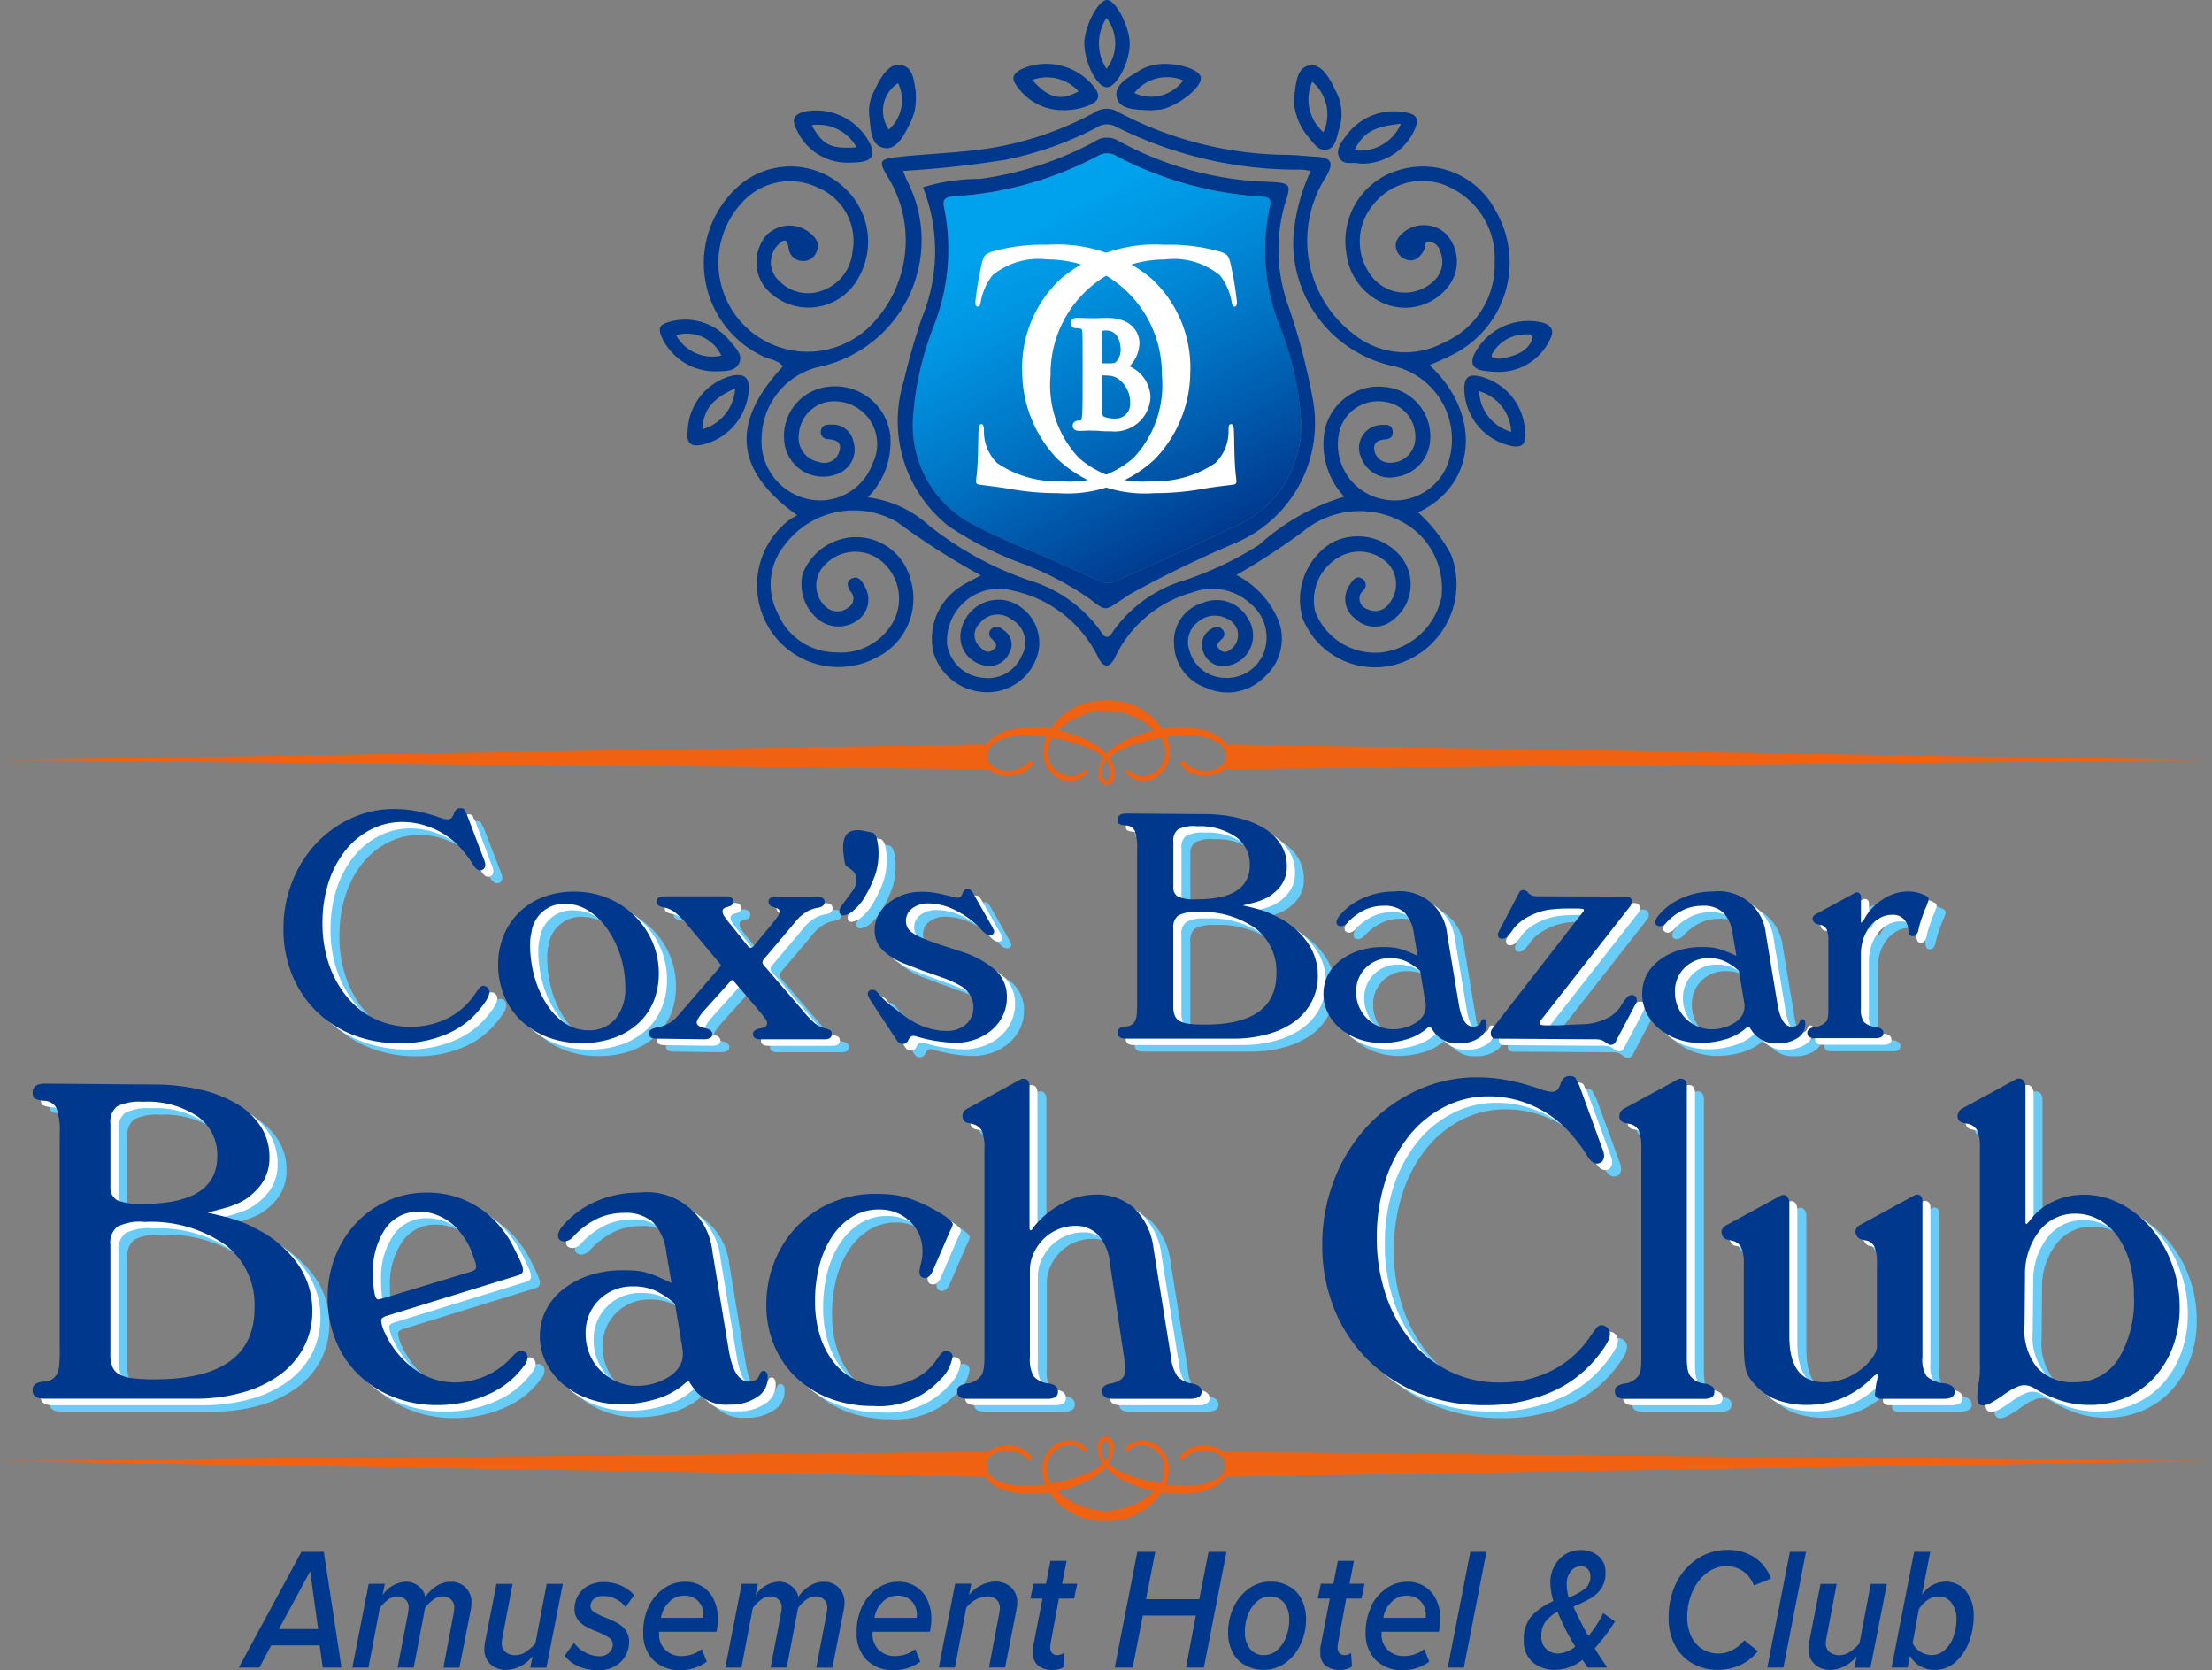 <svg xmlns="http://www.w3.org/2000/svg" xmlns:xlink="http://www.w3.org/1999/xlink" width="52.995" height="40" viewBox="0 0 52.995 40">
  <rect x="0" y="0" width="52.995" height="40" fill="#808080" stroke="none"/>
  <defs>
    <linearGradient id="linear-gradient" x1="0.341" y1="0.156" x2="0.718" y2="0.927" gradientUnits="objectBoundingBox">
      <stop offset="0" stop-color="#00a1ed"/>
      <stop offset="0.177" stop-color="#0095e2"/>
      <stop offset="0.495" stop-color="#0075c5"/>
      <stop offset="0.917" stop-color="#004297"/>
      <stop offset="1" stop-color="#00388e"/>
    </linearGradient>
  </defs>
  <g id="Group_1593" data-name="Group 1593" transform="translate(-1171.755 -4617)">
    <g id="logo-color" transform="translate(1171.756 4617)">
      <g id="Group_26" data-name="Group 26" transform="translate(-0.001 0)">
        <g id="Group_25" data-name="Group 25">
          <g id="Group_24" data-name="Group 24">
            <g id="Group_23" data-name="Group 23">
              <path id="Path_3" data-name="Path 3" d="M-926.986,214.171a2.669,2.669,0,0,0,1.52,2.531c.736.391,1.522.656,2.271,1.012,1.044.443.672.469,1.685.026.745-.325,1.48-.673,2.214-1.023a2.616,2.616,0,0,0,1.608-2.561,7.492,7.492,0,0,0-.491-2.2,4.906,4.906,0,0,1-.259-2.89c.076-.271-.1-.247-.276-.264a8.632,8.632,0,0,1-3.378-.956.426.426,0,0,0-.461-.014,8.453,8.453,0,0,1-3.463.97c-.2.017-.271.078-.222.274a5.013,5.013,0,0,1-.239,2.808,7.42,7.42,0,0,0-.511,2.29Z" transform="translate(948.857 -204.1)" fill="url(#linear-gradient)"/>
              <g id="Group_10" data-name="Group 10" transform="translate(23.364 5.861)">
                <path id="Path_4" data-name="Path 4" d="M-892.352,253.265a2.906,2.906,0,0,1,.918,2.245,3.03,3.03,0,0,1-.85,2.071,3.065,3.065,0,0,1-2.314.813,6.5,6.5,0,0,1-1.1-.091c-.288-.053-.523-.076-.8-.114a.072.072,0,0,1-.053-.026.072.072,0,0,1-.015-.057c0-.061.023-.152.037-.425.015-.25.015-.668.023-.781s.023-.159.068-.159.061.053.061.159a1.05,1.05,0,0,0,.318.774,2.526,2.526,0,0,0,1.517.433,2.315,2.315,0,0,0,1.745-.554,2.537,2.537,0,0,0,.683-1.98,2.74,2.74,0,0,0-.789-1.961,2.74,2.74,0,0,0-1.95-.816,1.747,1.747,0,0,0-1.32.379,1.446,1.446,0,0,0-.281.637c-.015.083-.03.114-.076.114s-.053-.053-.053-.114a7.869,7.869,0,0,1,.167-.971c.045-.144.061-.159.2-.222a4.4,4.4,0,0,1,1.367-.174A3.5,3.5,0,0,1-892.352,253.265Z" transform="translate(896.586 -252.443)" fill="#fff"/>
                <path id="Path_5" data-name="Path 5" d="M-848.744,289.317a.809.809,0,0,0,.239-.558c0-.222-.16-.6-.763-.6-.09,0-.172,0-.241.006l-.12,0h-.041c-.074,0-.222-.008-.333-.008-.146,0-.153.105-.153.126a.125.125,0,0,0,.045.092.125.125,0,0,0,.1.028.509.509,0,0,1,.074.008c.051.011.058.012.064.1.006.1.006.2.006.71v.583c0,.308,0,.574-.016.705,0,.028-.013.093-.016.1a.256.256,0,0,1-.058.008c-.118,0-.148.078-.148.123,0,.02.007.123.153.123.061,0,.118,0,.174-.005s.1,0,.15,0c.014,0,.1,0,.2.01l.131.006.111,0a.858.858,0,0,0,.651-.206.858.858,0,0,0,.294-.616A.835.835,0,0,0-848.744,289.317Zm-.308-.123c-.037.044-.045.052-.226.052-.055,0-.1,0-.125,0v-.78a.756.756,0,0,1,.1-.007c.333,0,.348.392.348.47A.411.411,0,0,1-849.052,289.193Zm-.352.341a1.486,1.486,0,0,1,.168.006.447.447,0,0,1,.229.079.7.7,0,0,1,.278.58.347.347,0,0,1-.1.268.347.347,0,0,1-.267.1.673.673,0,0,1-.248-.04c-.047-.023-.047-.023-.057-.175,0-.047,0-.477,0-.709Z" transform="translate(852.44 -286.404)" fill="#fff"/>
                <path id="Path_6" data-name="Path 6" d="M-870.476,252.447a4.4,4.4,0,0,1,1.367.174c.137.061.152.076.2.222a7.867,7.867,0,0,1,.167.971c0,.061-.015.114-.053.114s-.061-.03-.074-.114a1.445,1.445,0,0,0-.281-.637,1.745,1.745,0,0,0-1.32-.379,2.739,2.739,0,0,0-1.949.815,2.74,2.74,0,0,0-.789,1.961,2.537,2.537,0,0,0,.683,1.98,2.312,2.312,0,0,0,1.745.554,2.525,2.525,0,0,0,1.517-.433,1.05,1.05,0,0,0,.319-.774c0-.106.008-.159.061-.159s.061.045.068.159.008.531.023.781c.015.273.037.364.037.425a.071.071,0,0,1-.015.057.072.072,0,0,1-.053.026c-.281.037-.517.061-.8.114a6.494,6.494,0,0,1-1.1.091,3.062,3.062,0,0,1-2.314-.813,3.03,3.03,0,0,1-.85-2.071,2.906,2.906,0,0,1,.918-2.245A3.488,3.488,0,0,1-870.476,252.447Z" transform="translate(875.013 -252.444)" fill="#fff"/>
              </g>
              <g id="Group_22" data-name="Group 22">
                <g id="Group_11" data-name="Group 11" transform="translate(15.808)">
                  <path id="Path_7" data-name="Path 7" d="M-1011.5,192.247c1.251,1.152,1.151,2.86-.273,3.528a3.732,3.732,0,0,1,.792,1.012,2,2,0,0,1-1.061,2.535,1.867,1.867,0,0,1-1.459.028,1.867,1.867,0,0,1-1.034-1.03,1.6,1.6,0,0,1,.685-1.814,1.341,1.341,0,0,1,1.621.276,1.062,1.062,0,0,1,.274.815,1.062,1.062,0,0,1-.418.751.675.675,0,0,1-.915-.037.583.583,0,0,1-.225-.386.583.583,0,0,1,.114-.432c.066-.1.148-.219.291-.128a.175.175,0,0,1,.08.134.175.175,0,0,1-.059.145.258.258,0,0,0-.084.249.259.259,0,0,0,.178.194.4.4,0,0,0,.527-.132.73.73,0,0,0,0-.926.966.966,0,0,0-1.115-.229,1.189,1.189,0,0,0-.655,1.355,1.541,1.541,0,0,0,1.584.973,1.685,1.685,0,0,0,1.441-1.33,1.817,1.817,0,0,0-.686-1.633,2.133,2.133,0,0,0-2.646.078,16.755,16.755,0,0,1-1.582,1.031,2.143,2.143,0,0,1,1.023,1.131,1.223,1.223,0,0,1-.363,1.323,1.237,1.237,0,0,1-1.394.245,1.129,1.129,0,0,1-.76-1.038.955.955,0,0,1,.69-.995.857.857,0,0,1,1.091.395.731.731,0,0,1,.043.7.731.731,0,0,1-.56.415.5.5,0,0,1-.569-.352.429.429,0,0,1,.173-.517c.092-.066.188-.107.284-.008a.151.151,0,0,1,.052.122.151.151,0,0,1-.064.116c-.078.078-.164.153-.034.259s.233.005.317-.072a.422.422,0,0,0,.1-.376.422.422,0,0,0-.249-.3.625.625,0,0,0-.721.092.6.6,0,0,0-.188.657.887.887,0,0,0,.829.665.943.943,0,0,0,.961-.616,1.038,1.038,0,0,0-.315-1.151,1.341,1.341,0,0,0-1.394-.28,2.9,2.9,0,0,0-1.836,1.508c-.138.317-.305.333-.447.009a2.952,2.952,0,0,0-2.013-1.555,1.249,1.249,0,0,0-1.128.23,1.249,1.249,0,0,0-.46,1.055.949.949,0,0,0,.867.8.873.873,0,0,0,.921-.529.631.631,0,0,0,.062-.487.631.631,0,0,0-.306-.384.54.54,0,0,0-.41-.11.54.54,0,0,0-.363.22.369.369,0,0,0-.113.266.369.369,0,0,0,.113.266c.081.081.172.189.312.1.164-.1.076-.187-.019-.282a.151.151,0,0,1-.055-.121.151.151,0,0,1,.062-.118c.106-.093.2-.034.282.037a.406.406,0,0,1,.182.253.406.406,0,0,1-.051.308.528.528,0,0,1-.655.268.7.7,0,0,1-.429-.345.7.7,0,0,1-.046-.549.913.913,0,0,1,1.1-.636,1.047,1.047,0,0,1,.737,1.2,1.251,1.251,0,0,1-1.29.988,1.336,1.336,0,0,1-1.234-.975,1.482,1.482,0,0,1,.67-1.564c.123-.081.259-.143.473-.259a17.583,17.583,0,0,1-2.009-1.279,2.069,2.069,0,0,0-2.694.554,1.491,1.491,0,0,0-.164,1.631,1.517,1.517,0,0,0,1.395.937,1.43,1.43,0,0,0,1.392-.771,1.168,1.168,0,0,0-.406-1.49,1,1,0,0,0-1.308.23.684.684,0,0,0-.146.506.684.684,0,0,0,.256.46.412.412,0,0,0,.507-.008.248.248,0,0,0,.121-.184.248.248,0,0,0-.073-.208c-.074-.1-.1-.245.045-.308s.234.059.284.167a.61.61,0,0,1-.09.787.779.779,0,0,1-1,.034,1.083,1.083,0,0,1-.379-1.1,1.384,1.384,0,0,1,.933-.829,1.344,1.344,0,0,1,1.654.981,1.566,1.566,0,0,1-.79,1.843,1.946,1.946,0,0,1-2.565-.632,1.969,1.969,0,0,1,.435-2.64c.059-.044.126-.078.2-.123-1.5-1.071-1.6-2.214-.341-3.565-.115-.15-.3-.159-.456-.231a2.463,2.463,0,0,1-1.421-1.947,2.463,2.463,0,0,1,.921-2.228,1.886,1.886,0,0,1,2.422.123,1.745,1.745,0,0,1,.347,2.156,1.359,1.359,0,0,1-1.072.713,1.359,1.359,0,0,1-1.186-.5.991.991,0,0,1,.04-1.215.772.772,0,0,1,.993-.111c.18.13.333.291.2.534a.335.335,0,0,1-.343.18.338.338,0,0,1-.307-.3c-.042-.321-.18-.157-.28-.058a.6.6,0,0,0-.144.442.6.6,0,0,0,.215.412.954.954,0,0,0,1.014.215,1.09,1.09,0,0,0,.722-.917,1.385,1.385,0,0,0-.8-1.536,1.544,1.544,0,0,0-1.831.33,2.127,2.127,0,0,0,.068,2.986,2.143,2.143,0,0,0,1.569.6,2.143,2.143,0,0,0,1.518-.717,2.9,2.9,0,0,0,.356-3.414c-.266-.443-.259-.483.262-.538.708-.074,1.418-.093,2.125-.2a7.906,7.906,0,0,0,2.523-.853.525.525,0,0,1,.579-.017,8.809,8.809,0,0,0,4.1,1.026c.212.009.423.033.635.044.426.021.419.188.222.513a2.815,2.815,0,0,0,.654,3.715,1.966,1.966,0,0,0,2.18.228,2.025,2.025,0,0,0,1.227-1.917,1.88,1.88,0,0,0-1.034-1.787,1.5,1.5,0,0,0-1.884.406,1.367,1.367,0,0,0-.074,1.645,1.006,1.006,0,0,0,.732.446,1.006,1.006,0,0,0,.81-.281.626.626,0,0,0,.141-.711.315.315,0,0,0-.263-.228c-.127,0-.08.138-.12.208-.081.143-.181.259-.35.243a.362.362,0,0,1-.306-.243c-.07-.185.037-.318.171-.432a.776.776,0,0,1,1,.033.969.969,0,0,1,.084,1.246,1.306,1.306,0,0,1-1.42.48,1.482,1.482,0,0,1-1.034-1.216,1.77,1.77,0,0,1,1.233-2.022,1.962,1.962,0,0,1,2.327.949,2.467,2.467,0,0,1,.233,1.993,2.467,2.467,0,0,1-1.325,1.507C-1011.162,192.106-1011.316,192.167-1011.5,192.247Zm-13.453,3.168a2.645,2.645,0,0,1,1.461.672,8.147,8.147,0,0,0,2.41,1.318,3.227,3.227,0,0,1,1.7,1.21c.12.191.192.187.308,0a3.217,3.217,0,0,1,1.7-1.213,8.012,8.012,0,0,0,1.8-.856,5.252,5.252,0,0,1,2.032-1.147,1.855,1.855,0,0,1-.482-1.508,1.319,1.319,0,0,1,1.463-1.12,1.189,1.189,0,0,1,1.081,1.239.952.952,0,0,1-.806.912.73.73,0,0,1-.848-.455.55.55,0,0,1,.024-.521.55.55,0,0,1,.449-.267c.116,0,.259-.03.28.148.015.134-.063.192-.189.2-.158.008-.276.078-.253.248a.358.358,0,0,0,.345.308.6.6,0,0,0,.439-.148.6.6,0,0,0,.2-.415.843.843,0,0,0-.725-.893.953.953,0,0,0-.714.157.954.954,0,0,0-.393.616,1.335,1.335,0,0,0,1.058,1.559,1.36,1.36,0,0,0,1.589-.961,1.8,1.8,0,0,0-.21-1.423,1.8,1.8,0,0,0-1.184-.817,3.03,3.03,0,0,1-2.346-3,4.461,4.461,0,0,1,.419-1.662,2.159,2.159,0,0,0-.215-.032,9.689,9.689,0,0,1-4.466-1.037.447.447,0,0,0-.466.039,8.246,8.246,0,0,1-2.174.763,24.393,24.393,0,0,1-2.446.265c.043.105.068.175.1.241a3.1,3.1,0,0,1-2.085,4.447,1.773,1.773,0,0,0-1.4,1.65,1.42,1.42,0,0,0,1.095,1.52,1.339,1.339,0,0,0,1.565-.86,1.024,1.024,0,0,0-.091-1.058,1.025,1.025,0,0,0-.98-.409.844.844,0,0,0-.7.776.586.586,0,0,0,.484.665.369.369,0,0,0,.292-.016.37.37,0,0,0,.189-.223c.079-.229-.066-.293-.261-.308a.168.168,0,0,1-.142-.062.168.168,0,0,1-.031-.152c.026-.132.142-.136.253-.134a.505.505,0,0,1,.524.412.62.62,0,0,1-.35.755.931.931,0,0,1-.848-.045.932.932,0,0,1-.459-.714,1.187,1.187,0,0,1,1.041-1.313,1.334,1.334,0,0,1,1,.273,1.335,1.335,0,0,1,.5.909,1.882,1.882,0,0,1-.541,1.466Z" transform="translate(1029.939 -183.501)" fill="#00388e"/>
                  <path id="Path_8" data-name="Path 8" d="M-843.394,134.179c.009-.413.339-1.03.547-1.023s.532.631.539,1.034c.008.446-.314,1.063-.552,1.055S-843.4,134.64-843.394,134.179Zm.531-.594a1.108,1.108,0,0,0,0,1.219A.994.994,0,0,0-842.863,133.585Z" transform="translate(853.565 -133.156)" fill="#00388e"/>
                  <path id="Path_9" data-name="Path 9" d="M-1048.959,290.155a1.407,1.407,0,0,1-1.291-.823c-.092-.21-.042-.3.165-.357a1.377,1.377,0,0,1,1.462.443c.123.157.332.333.228.542S-1048.748,290.148-1048.959,290.155Zm-.946-.868a.989.989,0,0,0,1.085.49.912.912,0,0,0-1.081-.49Z" transform="translate(1050.294 -281.26)" fill="#00388e"/>
                  <path id="Path_10" data-name="Path 10" d="M-741.324,165.749c.054-.284.037-.719.348-.794s.509.3.648.589a1.164,1.164,0,0,1,.094.915c-.066.2-.074.462-.306.508-.2.04-.331-.181-.453-.326a1.454,1.454,0,0,1-.331-.891Zm.709.8a1.015,1.015,0,0,0-.268-1.208,1.038,1.038,0,0,0,.268,1.208Z" transform="translate(756.513 -163.382)" fill="#00388e"/>
                  <path id="Path_11" data-name="Path 11" d="M-656.814,317.5c.03.308-.092.4-.428.3a1.417,1.417,0,0,1-1.028-1.381c.012-.259.13-.306.348-.266a1.42,1.42,0,0,1,1.109,1.349Zm-.332-.013a1.06,1.06,0,0,0-.768-.973,1.047,1.047,0,0,0,.768.973Z" transform="translate(677.543 -307.144)" fill="#00388e"/>
                  <path id="Path_12" data-name="Path 12" d="M-947.315,165.843a1.876,1.876,0,0,1-.115.318c-.135.271-.323.64-.617.587-.35-.062-.321-.5-.363-.806a1.027,1.027,0,0,1,.125-.568c.14-.292.333-.67.643-.613.289.053.3.355.349.628A1.971,1.971,0,0,1-947.315,165.843Zm-.4-.649a.786.786,0,0,0-.222,1.112.943.943,0,0,0,.222-1.111Z" transform="translate(953.424 -163.203)" fill="#00388e"/>
                  <path id="Path_13" data-name="Path 13" d="M-1036.859,317.225a1.412,1.412,0,0,1,1.056-1.316c.288-.058.427.031.406.346a1.438,1.438,0,0,1-1.032,1.284C-1036.753,317.634-1036.9,317.557-1036.859,317.225Zm1.137-1.012c-.485.217-.764.469-.784.978a1.085,1.085,0,0,0,.785-.978Z" transform="translate(1037.527 -306.909)" fill="#00388e"/>
                  <path id="Path_14" data-name="Path 14" d="M-876.85,165.248a1.318,1.318,0,0,1-1.043-.554c-.154-.187-.131-.307.082-.424a1.464,1.464,0,0,1,1.778.457c.128.194.07.3-.111.39A1.6,1.6,0,0,1-876.85,165.248Zm-.693-.722c.4.443.678.507,1.112.271a1.031,1.031,0,0,0-1.114-.271Z" transform="translate(886.465 -162.61)" fill="#00388e"/>
                  <path id="Path_15" data-name="Path 15" d="M-653.718,290.621a2.048,2.048,0,0,1-.344-.037c-.188-.048-.267-.151-.179-.365a1.453,1.453,0,0,1,1.658-.773c.235.074.265.222.158.415A1.351,1.351,0,0,1-653.718,290.621Zm.1-.312c.321-.064.645-.134.776-.471.046-.116-.105-.125-.188-.113a.909.909,0,0,0-.776.472c-.05.11.113.1.187.113Z" transform="translate(673.744 -281.715)" fill="#00388e"/>
                  <path id="Path_16" data-name="Path 16" d="M-826.955,165.325c-.3-.021-.718,0-.8-.293-.09-.329.3-.508.562-.676a1.015,1.015,0,0,1,.249-.1c.428-.13,1.164.045,1.2.281s-.591.717-.984.77C-826.8,165.313-826.879,165.318-826.955,165.325Zm.79-.717a1,1,0,0,0-1.173.3A.955.955,0,0,0-826.166,164.608Z" transform="translate(838.706 -162.681)" fill="#00388e"/>
                  <path id="Path_17" data-name="Path 17" d="M-983.643,188.14a1.327,1.327,0,0,1-1.26-.793c-.132-.254-.059-.372.222-.435a1.45,1.45,0,0,1,1.559.816C-983.007,188.035-983.141,188.14-983.643,188.14Zm.179-.366a1.06,1.06,0,0,0-1.076-.531c.263.476.453.574,1.075.531Z" transform="translate(988.179 -184.245)" fill="#00388e"/>
                  <path id="Path_18" data-name="Path 18" d="M-719.3,188.682c-.156-.05-.412.061-.5-.165-.078-.2.078-.374.193-.531a1.421,1.421,0,0,1,1.448-.521c.262.057.263.192.179.392A1.385,1.385,0,0,1-719.3,188.682Zm.986-.954c-.52.051-.9.153-1.108.634a1.063,1.063,0,0,0,1.108-.634Z" transform="translate(736.069 -184.763)" fill="#00388e"/>
                  <path id="Path_19" data-name="Path 19" d="M-933.221,201.408a4.571,4.571,0,0,1,1.363-.2,8.09,8.09,0,0,0,2.741-.89.525.525,0,0,1,.58-.022,7.954,7.954,0,0,0,3.594.981c.539.028.554.047.391.538a3.982,3.982,0,0,0,.06,2.364,15.309,15.309,0,0,1,.621,2.362,3.116,3.116,0,0,1-1.865,3.387,26.862,26.862,0,0,0-2.512,1.219c-.649.411-.53.459-.988.111a7.534,7.534,0,0,0-1.544-.816,8.456,8.456,0,0,1-1.815-.909,3.212,3.212,0,0,1-1.078-3.508c.111-.5.261-.992.421-1.478A4.179,4.179,0,0,0-933.221,201.408Zm-.241,5.585a2.669,2.669,0,0,0,1.52,2.531c.736.391,1.522.656,2.271,1.012,1.044.443.672.469,1.685.026.745-.325,1.48-.673,2.214-1.023a2.616,2.616,0,0,0,1.608-2.561,7.492,7.492,0,0,0-.491-2.2,4.906,4.906,0,0,1-.259-2.89c.076-.271-.1-.247-.276-.264a8.631,8.631,0,0,1-3.378-.956.426.426,0,0,0-.461-.014,8.453,8.453,0,0,1-3.463.97c-.2.017-.271.078-.222.274a5.012,5.012,0,0,1-.239,2.808,7.422,7.422,0,0,0-.511,2.29Z" transform="translate(939.525 -196.922)" fill="#00388e"/>
                </g>
                <path id="Path_20" data-name="Path 20" d="M-1318.918,475.93l-23.614-.375a.51.51,0,0,0-.113-.137,1.019,1.019,0,0,0-.387-.2,1.975,1.975,0,0,0-.468-.068,3.334,3.334,0,0,0-.443.013l-.128.013a1.458,1.458,0,0,0-.528-.487,1.591,1.591,0,0,0-.807-.193,1.591,1.591,0,0,0-.807.193,1.455,1.455,0,0,0-.528.487l-.128-.013a3.342,3.342,0,0,0-.443-.013,1.977,1.977,0,0,0-.468.068,1.016,1.016,0,0,0-.386.2.509.509,0,0,0-.114.136l-23.628.375,23.686.218a.573.573,0,0,0,.156.1.723.723,0,0,0,.159.049.937.937,0,0,0,.38-.021.585.585,0,0,0,.346-.241c.012-.042.006-.069-.018-.08a.06.06,0,0,0-.072.02.6.6,0,0,1-.283.178.736.736,0,0,1-.341.023.548.548,0,0,1-.125-.039.559.559,0,0,1-.121-.074.322.322,0,0,1-.09-.109.248.248,0,0,1-.024-.146.385.385,0,0,1,.174-.293.976.976,0,0,1,.355-.139,1.953,1.953,0,0,1,.422-.035c.146,0,.27.01.374.021l.091.01a.634.634,0,0,0-.052.159,1.355,1.355,0,0,0-.019.154.724.724,0,0,0,.041.312.7.7,0,0,0,.141.227.629.629,0,0,0,.2.144.617.617,0,0,0,.217.056.56.56,0,0,0,.259-.048.4.4,0,0,0,.191-.16.044.044,0,0,0-.016-.05q-.023-.017-.057.014a.477.477,0,0,1-.18.111.522.522,0,0,1-.179.019.512.512,0,0,1-.185-.049.6.6,0,0,1-.172-.12.543.543,0,0,1-.12-.187.6.6,0,0,1-.035-.259.658.658,0,0,1,.028-.153.51.51,0,0,1,.074-.148c.09.014.192.035.306.062s.227.06.338.1a2.8,2.8,0,0,1,.327.134,1.061,1.061,0,0,1,.265.176.677.677,0,0,0-.128.392.282.282,0,0,0,.059.193.176.176,0,0,0,.135.07.176.176,0,0,0,.135-.07.282.282,0,0,0,.059-.193.678.678,0,0,0-.128-.392,1.212,1.212,0,0,1,.268-.176,2.623,2.623,0,0,1,.324-.134q.168-.057.338-.1t.306-.062a.509.509,0,0,1,.074.148.665.665,0,0,1,.028.153.6.6,0,0,1-.037.259.544.544,0,0,1-.12.187.6.6,0,0,1-.169.12.505.505,0,0,1-.185.049.523.523,0,0,1-.179-.019.474.474,0,0,1-.18-.111c-.023-.021-.042-.026-.057-.014a.045.045,0,0,0-.016.05.4.4,0,0,0,.191.16.558.558,0,0,0,.259.048.619.619,0,0,0,.217-.056.63.63,0,0,0,.2-.144.7.7,0,0,0,.141-.227.723.723,0,0,0,.041-.312,1.3,1.3,0,0,0-.019-.154.623.623,0,0,0-.052-.159l.091-.01c.1-.011.228-.018.373-.021a1.954,1.954,0,0,1,.422.035.979.979,0,0,1,.355.139.385.385,0,0,1,.173.293.247.247,0,0,1-.024.146.324.324,0,0,1-.09.109.562.562,0,0,1-.121.074.547.547,0,0,1-.125.039.736.736,0,0,1-.341-.023.6.6,0,0,1-.283-.178.06.06,0,0,0-.072-.02c-.024.011-.03.037-.018.08a.585.585,0,0,0,.346.241.939.939,0,0,0,.38.021.766.766,0,0,0,.162-.049.53.53,0,0,0,.155-.1Zm-26.391.3a.334.334,0,0,1-.023.119.081.081,0,0,1-.077.062.081.081,0,0,1-.077-.062.332.332,0,0,1-.023-.119.456.456,0,0,1,.1-.3.455.455,0,0,1,.1.3Zm.418-.807a1.448,1.448,0,0,0-.517.357,1.45,1.45,0,0,0-.517-.357,3.891,3.891,0,0,0-.632-.214,1.686,1.686,0,0,1,.521-.335,1.582,1.582,0,0,1,.628-.133,1.584,1.584,0,0,1,.628.133,1.687,1.687,0,0,1,.521.335,3.879,3.879,0,0,0-.629.214Z" transform="translate(1371.912 -457.721)" fill="#f16112" fill-rule="evenodd"/>
                <path id="Path_21" data-name="Path 21" d="M-1318.922,833.69l-23.686-.218a.569.569,0,0,0-.156-.1.717.717,0,0,0-.159-.049.94.94,0,0,0-.38.021.586.586,0,0,0-.346.241c-.012.042-.006.069.018.08a.06.06,0,0,0,.072-.02.6.6,0,0,1,.283-.178.733.733,0,0,1,.341-.023.548.548,0,0,1,.125.037.566.566,0,0,1,.121.074.324.324,0,0,1,.09.109.247.247,0,0,1,.024.146.385.385,0,0,1-.174.293.98.98,0,0,1-.355.139,1.952,1.952,0,0,1-.422.035c-.146,0-.27-.01-.373-.021l-.091-.01a.629.629,0,0,0,.052-.159,1.334,1.334,0,0,0,.019-.154.728.728,0,0,0-.041-.312.7.7,0,0,0-.141-.227.635.635,0,0,0-.2-.144.616.616,0,0,0-.217-.056.56.56,0,0,0-.259.048.4.4,0,0,0-.191.16.044.044,0,0,0,.016.049c.016.011.034.007.057-.014a.477.477,0,0,1,.18-.111.52.52,0,0,1,.179-.019.514.514,0,0,1,.185.049.6.6,0,0,1,.172.12.544.544,0,0,1,.121.187.6.6,0,0,1,.035.259.658.658,0,0,1-.028.153.519.519,0,0,1-.074.148q-.135-.021-.306-.062t-.338-.1a2.849,2.849,0,0,1-.327-.134,1.065,1.065,0,0,1-.265-.175.677.677,0,0,0,.128-.392.284.284,0,0,0-.059-.193.177.177,0,0,0-.135-.07.177.177,0,0,0-.135.07.284.284,0,0,0-.059.193.678.678,0,0,0,.128.392,1.23,1.23,0,0,1-.268.175,2.621,2.621,0,0,1-.324.134q-.168.057-.339.1t-.306.062a.515.515,0,0,1-.074-.148.652.652,0,0,1-.028-.153.6.6,0,0,1,.037-.259.541.541,0,0,1,.12-.187.608.608,0,0,1,.169-.12.5.5,0,0,1,.185-.049.52.52,0,0,1,.179.019.478.478,0,0,1,.18.111c.023.021.042.026.057.014a.044.044,0,0,0,.016-.049.4.4,0,0,0-.191-.16.561.561,0,0,0-.259-.048.618.618,0,0,0-.217.056.631.631,0,0,0-.2.144.7.7,0,0,0-.142.227.726.726,0,0,0-.041.312,1.258,1.258,0,0,0,.019.154.639.639,0,0,0,.052.159l-.09.01c-.1.011-.228.018-.373.021a1.952,1.952,0,0,1-.422-.035.976.976,0,0,1-.355-.138.385.385,0,0,1-.174-.293.248.248,0,0,1,.024-.146.323.323,0,0,1,.09-.109.565.565,0,0,1,.122-.074.543.543,0,0,1,.125-.037.734.734,0,0,1,.341.023.6.6,0,0,1,.283.178.06.06,0,0,0,.072.02c.024-.011.03-.037.018-.08a.586.586,0,0,0-.346-.241.94.94,0,0,0-.38-.021.767.767,0,0,0-.162.049.528.528,0,0,0-.155.1l-23.67.218,23.614.375a.518.518,0,0,0,.113.136,1.019,1.019,0,0,0,.386.2,1.975,1.975,0,0,0,.468.068,3.368,3.368,0,0,0,.443-.013l.128-.013a1.457,1.457,0,0,0,.528.487,1.589,1.589,0,0,0,.807.193,1.589,1.589,0,0,0,.807-.193,1.458,1.458,0,0,0,.528-.487l.128.013a3.382,3.382,0,0,0,.443.013,1.974,1.974,0,0,0,.469-.068,1.017,1.017,0,0,0,.386-.2.52.52,0,0,0,.113-.136Zm-26.605-.3a.331.331,0,0,1,.023-.119.081.081,0,0,1,.077-.062.081.081,0,0,1,.077.062.331.331,0,0,1,.023.119.456.456,0,0,1-.1.3.456.456,0,0,1-.1-.3Zm.73,1.356a1.585,1.585,0,0,1-.628.133,1.583,1.583,0,0,1-.628-.133,1.683,1.683,0,0,1-.52-.335,3.863,3.863,0,0,0,.632-.214,1.448,1.448,0,0,0,.517-.357,1.449,1.449,0,0,0,.517.357,3.871,3.871,0,0,0,.632.214,1.683,1.683,0,0,1-.522.335Z" transform="translate(1371.917 -798.693)" fill="#f16112" fill-rule="evenodd"/>
                <g id="Group_18" data-name="Group 18" transform="translate(0.969 19.502)">
                  <g id="Group_14" data-name="Group 14" transform="translate(0.215 0.156)">
                    <g id="Group_12" data-name="Group 12" transform="translate(6.013 0)">
                      <path id="Path_22" data-name="Path 22" d="M-1220.673,534.253a.319.319,0,0,1,.03.128.131.131,0,0,1-.034.09.119.119,0,0,1-.094.037q-.083,0-.173-.15a2.667,2.667,0,0,0-.353-.451,1.892,1.892,0,0,0-.612-.409,1.839,1.839,0,0,0-.717-.148,1.634,1.634,0,0,0-.766.185,1.871,1.871,0,0,0-.609.506,2.415,2.415,0,0,0-.4.765,3.145,3.145,0,0,0-.143.967,3.007,3.007,0,0,0,.158.993,2.46,2.46,0,0,0,.439.787,1.985,1.985,0,0,0,.665.517,1.918,1.918,0,0,0,.841.185,1.948,1.948,0,0,0,.89-.2,1.72,1.72,0,0,0,.657-.578q.09-.127.124-.165a.1.1,0,0,1,.079-.037.136.136,0,0,1,.1.045.143.143,0,0,1,.045.105.329.329,0,0,1-.045.148,1.244,1.244,0,0,1-.128.191,2.043,2.043,0,0,1-.826.657,2.782,2.782,0,0,1-1.149.229,3,3,0,0,1-1.119-.2,2.6,2.6,0,0,1-.883-.571,2.6,2.6,0,0,1-.578-.871,2.882,2.882,0,0,1-.207-1.1,3.031,3.031,0,0,1,.207-1.119,2.855,2.855,0,0,1,.567-.912,2.7,2.7,0,0,1,.845-.612,2.434,2.434,0,0,1,1.04-.225,2.766,2.766,0,0,1,.517.049,4.262,4.262,0,0,1,.563.154.739.739,0,0,0,.18.045.147.147,0,0,0,.1-.03.323.323,0,0,0,.06-.113c.03-.085.08-.128.15-.128.055,0,.09.013.1.037s.012.024.019.042a.472.472,0,0,0,.041.074Z" transform="translate(1225.479 -533.009)" fill="#69ccf6"/>
                      <path id="Path_23" data-name="Path 23" d="M-1120.8,575.694a1.811,1.811,0,0,1,.135-.706,1.65,1.65,0,0,1,.375-.554,1.67,1.67,0,0,1,.575-.361,2.034,2.034,0,0,1,.732-.128,2.086,2.086,0,0,1,.8.15,1.992,1.992,0,0,1,.642.417,1.978,1.978,0,0,1,.432.623,1.867,1.867,0,0,1,.158.762,1.745,1.745,0,0,1-.131.691,1.469,1.469,0,0,1-.376.526,1.729,1.729,0,0,1-.586.338,2.29,2.29,0,0,1-.762.12,2.227,2.227,0,0,1-.8-.139,1.921,1.921,0,0,1-.631-.387,1.712,1.712,0,0,1-.413-.593A1.925,1.925,0,0,1-1120.8,575.694Zm1.622-1.457a.785.785,0,0,0-.826.7.994.994,0,0,0-.023.124,1.155,1.155,0,0,0-.008.132,2.9,2.9,0,0,0,.111.813,2.349,2.349,0,0,0,.3.657,1.511,1.511,0,0,0,.439.443.99.99,0,0,0,.545.161.813.813,0,0,0,.65-.274,1.117,1.117,0,0,0,.236-.755,2.46,2.46,0,0,0-.116-.758,2.377,2.377,0,0,0-.312-.638,1.573,1.573,0,0,0-.454-.439,1,1,0,0,0-.538-.163Z" transform="translate(1125.948 -571.935)" fill="#69ccf6"/>
                      <path id="Path_24" data-name="Path 24" d="M-1047.118,579.639q-.18,0-.18-.12a.108.108,0,0,1,.037-.09.346.346,0,0,1,.128-.052.9.9,0,0,0,.383-.15l.053-.041a.46.46,0,0,0,.049-.049l.071-.079q.045-.049.111-.131l.856-.991a.1.1,0,0,1,.019-.026.037.037,0,0,0,.011-.026.037.037,0,0,0-.011-.026.1.1,0,0,1-.019-.026l-.743-.887a2.225,2.225,0,0,0-.319-.327.664.664,0,0,0-.274-.124.372.372,0,0,1-.132-.049.112.112,0,0,1-.033-.094q0-.12.18-.12h1.472q.18,0,.18.128a.116.116,0,0,1-.1.113l-.068.022c-.06.015-.09.048-.09.1a.23.23,0,0,0,.041.111,2.579,2.579,0,0,0,.185.24l.4.5a.118.118,0,0,0,.052.015.086.086,0,0,0,.06-.03l.406-.488q.225-.263.225-.338t-.1-.1l-.068-.023a.127.127,0,0,1-.1-.12q0-.12.18-.12h.991q.173,0,.173.12t-.165.143a.825.825,0,0,0-.18.053.687.687,0,0,0-.165.1.765.765,0,0,0-.1.082q-.045.045-.18.21l-.676.8a.129.129,0,0,0-.022.06.1.1,0,0,0,.022.06l.924,1.074a2.6,2.6,0,0,0,.278.3.61.61,0,0,0,.278.15.422.422,0,0,1,.131.052.117.117,0,0,1,.026.09q0,.12-.173.12h-1.532q-.18,0-.18-.12a.108.108,0,0,1,.037-.09.348.348,0,0,1,.128-.052q.172-.023.173-.127a.191.191,0,0,0-.041-.1q-.042-.06-.177-.225l-.578-.676a.091.091,0,0,0-.045-.03c-.008,0-.018.01-.037.03l-.608.676q-.2.225-.2.315t.21.135q.165.037.165.143t-.18.12Z" transform="translate(1056.057 -574.108)" fill="#69ccf6"/>
                      <path id="Path_25" data-name="Path 25" d="M-954.452,544.884c-.015,0-.028-.041-.041-.109s-.024-.159-.034-.274a.173.173,0,0,0,0-.034.177.177,0,0,1,0-.034q0-.406.335-.406h.074q.313.06.32.068a.344.344,0,0,1,.089.185,1.39,1.39,0,0,1,.03.3,1.609,1.609,0,0,1-.074.5,2.937,2.937,0,0,1-.246.529,1.177,1.177,0,0,1-.26.323.446.446,0,0,1-.26.135.086.086,0,0,1-.073-.024.086.086,0,0,1-.024-.073.22.22,0,0,1,.053-.135l.276-.375a.4.4,0,0,0,.074-.248.273.273,0,0,0-.1-.225Z" transform="translate(967.939 -543.489)" fill="#69ccf6"/>
                      <path id="Path_26" data-name="Path 26" d="M-939.318,574.666l-.369-.143a1.587,1.587,0,0,1-.571-.345.658.658,0,0,1-.188-.473.767.767,0,0,1,.086-.36.909.909,0,0,1,.241-.289,1.2,1.2,0,0,1,.357-.2,1.324,1.324,0,0,1,.443-.071,2.02,2.02,0,0,1,.33.026q.158.027.376.087a.986.986,0,0,0,.143.03.126.126,0,0,0,.128-.1.453.453,0,0,1,.056-.086.077.077,0,0,1,.057-.019.12.12,0,0,1,.086.026.656.656,0,0,1,.079.116l.436.766a.5.5,0,0,0,.03.064.1.1,0,0,1,.015.041q0,.09-.1.09a.171.171,0,0,1-.094-.026.6.6,0,0,1-.109-.1,2.1,2.1,0,0,0-.609-.458,1.478,1.478,0,0,0-.661-.173.622.622,0,0,0-.387.116.364.364,0,0,0-.154.3.348.348,0,0,0,.034.158.375.375,0,0,0,.124.132,1.341,1.341,0,0,0,.252.131q.161.068.409.15l.436.143a2.434,2.434,0,0,1,.894.469.862.862,0,0,1,.27.649,1,1,0,0,1-.094.432,1.044,1.044,0,0,1-.263.345,1.251,1.251,0,0,1-.394.229,1.388,1.388,0,0,1-.48.083,3.132,3.132,0,0,1-.372-.03,3.241,3.241,0,0,1-.454-.09l-.131-.037a.206.206,0,0,0-.057-.007q-.074,0-.127.12a.136.136,0,0,1-.12.074.156.156,0,0,1-.082-.019.355.355,0,0,1-.082-.1l-.608-.924q-.023-.037-.045-.079a.154.154,0,0,1-.022-.071q0-.1.12-.105.082,0,.173.135a1.958,1.958,0,0,0,.267.24q.207.165.417.315a1.678,1.678,0,0,0,.436.214,1.489,1.489,0,0,0,.465.079.69.69,0,0,0,.477-.158.536.536,0,0,0,.176-.42.555.555,0,0,0-.074-.27.67.67,0,0,0-.21-.218,2.425,2.425,0,0,0-.458-.21Z" transform="translate(954.614 -570.771)" fill="#69ccf6"/>
                      <path id="Path_27" data-name="Path 27" d="M-815.959,537.957q.165.037.286.068t.218.064a1.825,1.825,0,0,1,.185.074q.086.042.185.094a1.884,1.884,0,0,1,.683.6,1.374,1.374,0,0,1,.241.785,1.324,1.324,0,0,1-.148.62,1.384,1.384,0,0,1-.409.477,1.989,1.989,0,0,1-.638.3,2.988,2.988,0,0,1-.833.109h-2.568q-.2,0-.2-.143a.129.129,0,0,1,.037-.1.3.3,0,0,1,.15-.049.251.251,0,0,0,.248-.173.442.442,0,0,0,.022-.143,1.916,1.916,0,0,0,.008-.255v-3.672a1.221,1.221,0,0,0-.053-.439.24.24,0,0,0-.218-.132.472.472,0,0,1-.158-.037c-.025-.015-.037-.05-.037-.1q0-.15.21-.15l1.847.015a3.514,3.514,0,0,1,.822.09,2.147,2.147,0,0,1,.631.251,1.223,1.223,0,0,1,.4.389.948.948,0,0,1,.143.513.769.769,0,0,1-.225.569,1.3,1.3,0,0,1-.148.127.925.925,0,0,1-.161.094,1.7,1.7,0,0,1-.214.078Q-815.779,537.912-815.959,537.957Zm-1.111-1.9a.846.846,0,0,0-.443.079.339.339,0,0,0-.111.3v1.074a.247.247,0,0,0,.111.236,1.043,1.043,0,0,0,.451.064q1.269,0,1.269-.819a.8.8,0,0,0-.338-.679,1.543,1.543,0,0,0-.939-.251Zm.022,2.058a.88.88,0,0,0-.458.082.348.348,0,0,0-.12.308v1.877a.561.561,0,0,0,.034.21.269.269,0,0,0,.117.131.6.6,0,0,0,.233.068,3.1,3.1,0,0,0,.375.019q1.712,0,1.712-1.224a1.293,1.293,0,0,0-.5-1.081A2.217,2.217,0,0,0-817.048,538.115Z" transform="translate(838.946 -535.617)" fill="#69ccf6"/>
                      <path id="Path_28" data-name="Path 28" d="M-716.244,575.325l-.09-.526a.893.893,0,0,0-.229-.517.707.707,0,0,0-.5-.158,1.077,1.077,0,0,0-.443.094,1.386,1.386,0,0,0-.42.312.226.226,0,0,1-.143.082q-.12,0-.12-.1a.173.173,0,0,1,.019-.064.385.385,0,0,1,.041-.071,1.543,1.543,0,0,1,.574-.436,1.8,1.8,0,0,1,.747-.158,1.134,1.134,0,0,1,.848.239,1.135,1.135,0,0,1,.421.774l.278,1.675q.09.548.345.548a.258.258,0,0,0,.109-.023.113.113,0,0,0,.064-.068l.03-.06c.005-.02.023-.03.052-.03q.068,0,.068.128a.38.38,0,0,1-.185.323.806.806,0,0,1-.47.127.681.681,0,0,1-.638-.315.657.657,0,0,1-.045-.068.024.024,0,0,0-.023-.015.051.051,0,0,0-.037.015l-.083.068a1.3,1.3,0,0,1-.47.229,2.069,2.069,0,0,1-.559.079,1.63,1.63,0,0,1-.548-.09,1.411,1.411,0,0,1-.443-.248,1.18,1.18,0,0,1-.3-.372,1,1,0,0,1-.109-.462.972.972,0,0,1,.1-.447,1.064,1.064,0,0,1,.3-.357,1.487,1.487,0,0,1,.451-.237,1.811,1.811,0,0,1,.574-.086q.12,0,.214.008a1.007,1.007,0,0,1,.188.034,1.653,1.653,0,0,1,.191.068Q-716.379,575.259-716.244,575.325Zm.18,1.081-.12-.721a1.3,1.3,0,0,0-.342-.233.907.907,0,0,0-.372-.074.8.8,0,0,0-.586.229.782.782,0,0,0-.233.582.9.9,0,0,0,.068.349.864.864,0,0,0,.188.282.916.916,0,0,0,.281.191.853.853,0,0,0,.349.071.992.992,0,0,0,.3-.045,1.012,1.012,0,0,0,.252-.116.548.548,0,0,0,.169-.169.4.4,0,0,0,.06-.21.424.424,0,0,0,0-.064c0-.023-.007-.048-.011-.073Z" transform="translate(743.418 -571.776)" fill="#69ccf6"/>
                      <path id="Path_29" data-name="Path 29" d="M-636.881,576.739q-.135,0-.135-.12a.19.19,0,0,1,.022-.1l2.193-2.823a.062.062,0,0,0,.015-.045c0-.01-.015-.017-.045-.022a1.273,1.273,0,0,0-.173-.008h-.068q-.18,0-.319.008t-.236.022a1.542,1.542,0,0,0-.477.161,1.093,1.093,0,0,0-.364.289,1.039,1.039,0,0,1-.161.2.184.184,0,0,1-.116.045q-.1,0-.1-.1a.1.1,0,0,1,.007-.045l.5-.955a.107.107,0,0,1,.105-.066.152.152,0,0,1,.082.03l.045.052a.279.279,0,0,0,.09.052.453.453,0,0,0,.135.015l2.1.007q.142,0,.143.12a.191.191,0,0,1-.037.111l-2.155,2.749a.115.115,0,0,0-.015.045.048.048,0,0,0,.041.049.794.794,0,0,0,.169.011,1.086,1.086,0,0,0,.109,0c.037,0,.076,0,.117,0l.653-.03a1.318,1.318,0,0,0,.514-.135.774.774,0,0,0,.349-.308,1.175,1.175,0,0,1,.143-.2.159.159,0,0,1,.113-.053q.12,0,.12.128a.1.1,0,0,1-.008.045l-.488.924a.14.14,0,0,1-.052.071.131.131,0,0,1-.074.026.151.151,0,0,1-.082-.03l-.068-.045a.3.3,0,0,0-.1-.049.7.7,0,0,0-.15-.011Z" transform="translate(665.943 -571.207)" fill="#69ccf6"/>
                      <path id="Path_30" data-name="Path 30" d="M-560.9,575.325l-.09-.526a.894.894,0,0,0-.229-.517.707.707,0,0,0-.5-.158,1.081,1.081,0,0,0-.443.094,1.387,1.387,0,0,0-.42.312.226.226,0,0,1-.143.082q-.12,0-.12-.1a.172.172,0,0,1,.019-.064.382.382,0,0,1,.041-.071,1.543,1.543,0,0,1,.574-.436,1.8,1.8,0,0,1,.747-.158,1.134,1.134,0,0,1,.848.239,1.135,1.135,0,0,1,.421.774l.278,1.675q.09.548.345.548a.259.259,0,0,0,.109-.023.113.113,0,0,0,.064-.068l.03-.06c.005-.02.023-.03.053-.03s.067.043.067.128a.381.381,0,0,1-.185.323.806.806,0,0,1-.469.127.682.682,0,0,1-.638-.315.638.638,0,0,1-.045-.068.024.024,0,0,0-.023-.015.05.05,0,0,0-.037.015l-.083.068a1.3,1.3,0,0,1-.47.229,2.069,2.069,0,0,1-.559.079,1.63,1.63,0,0,1-.548-.09,1.411,1.411,0,0,1-.443-.248,1.18,1.18,0,0,1-.3-.372,1,1,0,0,1-.109-.462.971.971,0,0,1,.1-.447,1.067,1.067,0,0,1,.3-.357,1.485,1.485,0,0,1,.451-.237,1.814,1.814,0,0,1,.574-.086q.12,0,.214.008a1,1,0,0,1,.188.034,1.663,1.663,0,0,1,.191.068Q-561.035,575.259-560.9,575.325Zm.18,1.081-.12-.721a1.3,1.3,0,0,0-.342-.233.908.908,0,0,0-.372-.074.8.8,0,0,0-.586.229.782.782,0,0,0-.233.582.9.9,0,0,0,.068.349.865.865,0,0,0,.188.282.916.916,0,0,0,.281.191.856.856,0,0,0,.349.071.992.992,0,0,0,.3-.045,1.009,1.009,0,0,0,.252-.116.547.547,0,0,0,.169-.169.4.4,0,0,0,.06-.21.432.432,0,0,0,0-.064c0-.023-.007-.048-.012-.073Z" transform="translate(595.71 -571.776)" fill="#69ccf6"/>
                      <path id="Path_31" data-name="Path 31" d="M-481.436,574.083v.548c0,.035,0,.052.008.052s.048-.035.083-.105a1.269,1.269,0,0,1,.439-.454,1.063,1.063,0,0,1,.574-.185.917.917,0,0,1,.465.111.088.088,0,0,1,.053.074.243.243,0,0,1-.015.06l-.037.105a1.277,1.277,0,0,0-.052.12c-.015.04-.03.082-.045.128a2.021,2.021,0,0,0-.09.3q-.03.173-.143.173a.084.084,0,0,1-.074-.034.282.282,0,0,1-.03-.124.4.4,0,0,0-.113-.255.356.356,0,0,0-.263-.1.616.616,0,0,0-.3.074.779.779,0,0,0-.241.2,1.015,1.015,0,0,0-.161.3,1.132,1.132,0,0,0-.06.375v1.293a.515.515,0,0,0,.074.327.522.522,0,0,0,.308.124q.158.03.158.143t-.173.12h-1.478q-.173,0-.173-.128,0-.105.165-.135a.452.452,0,0,0,.3-.15.331.331,0,0,0,.03-.109,1.735,1.735,0,0,0,.008-.191v-1.607a.731.731,0,0,0-.041-.289.213.213,0,0,0-.169-.109.187.187,0,0,0-.068-.015.155.155,0,0,1-.1-.135c0-.035.025-.07.074-.1l.94-.511a.061.061,0,0,1,.045-.015C-481.468,573.962-481.436,574-481.436,574.083Z" transform="translate(519.231 -571.93)" fill="#69ccf6"/>
                    </g>
                    <g id="Group_13" data-name="Group 13" transform="translate(0 6.428)">
                      <path id="Path_32" data-name="Path 32" d="M-1343.633,670.692q.231.053.4.095t.3.089a2.46,2.46,0,0,1,.259.1c.08.037.166.082.258.131a2.643,2.643,0,0,1,.955.834,1.923,1.923,0,0,1,.336,1.1,1.85,1.85,0,0,1-.2.866,1.937,1.937,0,0,1-.572.665,2.778,2.778,0,0,1-.892.425,4.174,4.174,0,0,1-1.165.152h-3.589q-.283,0-.283-.2a.181.181,0,0,1,.052-.142.414.414,0,0,1,.21-.068.35.35,0,0,0,.347-.241.629.629,0,0,0,.031-.2,2.764,2.764,0,0,0,.01-.357v-5.131a1.7,1.7,0,0,0-.074-.614.335.335,0,0,0-.3-.185.654.654,0,0,1-.222-.052q-.052-.031-.052-.148,0-.21.3-.21l2.582.021a4.9,4.9,0,0,1,1.149.126,3,3,0,0,1,.881.35,1.71,1.71,0,0,1,.562.544,1.323,1.323,0,0,1,.2.716,1.075,1.075,0,0,1-.315.795,1.8,1.8,0,0,1-.2.178,1.281,1.281,0,0,1-.226.131,2.377,2.377,0,0,1-.3.111Q-1343.382,670.63-1343.633,670.692Zm-1.552-2.655a1.182,1.182,0,0,0-.619.111.474.474,0,0,0-.157.415v1.5a.346.346,0,0,0,.157.331,1.458,1.458,0,0,0,.628.089q1.774,0,1.773-1.145a1.122,1.122,0,0,0-.472-.95A2.157,2.157,0,0,0-1345.185,668.037Zm.031,2.875a1.228,1.228,0,0,0-.64.115.487.487,0,0,0-.168.43v2.623a.786.786,0,0,0,.047.3.376.376,0,0,0,.163.185.851.851,0,0,0,.325.094,4.34,4.34,0,0,0,.525.026q2.393,0,2.393-1.711a1.806,1.806,0,0,0-.7-1.511,3.1,3.1,0,0,0-1.944-.547Z" transform="translate(1347.83 -667.421)" fill="#69ccf6"/>
                      <path id="Path_33" data-name="Path 33" d="M-1202.533,723.72c-.077.028-.116.063-.116.1a.557.557,0,0,0,.021.126.927.927,0,0,0,.074.189,2.185,2.185,0,0,0,.708.861,1.649,1.649,0,0,0,.971.315,1.843,1.843,0,0,0,1.385-.64q.115-.115.178-.115a.148.148,0,0,1,.126.042.148.148,0,0,1,.042.126.3.3,0,0,1-.074.178,2.073,2.073,0,0,1-.876.7,2.927,2.927,0,0,1-1.212.252,2.786,2.786,0,0,1-1.05-.194,2.548,2.548,0,0,1-.834-.535,2.376,2.376,0,0,1-.546-.813,2.705,2.705,0,0,1-.194-1.039,2.632,2.632,0,0,1,.185-.992,2.473,2.473,0,0,1,.5-.792,2.378,2.378,0,0,1,.75-.53,2.244,2.244,0,0,1,.934-.194,2.231,2.231,0,0,1,1.847.924,2.03,2.03,0,0,1,.194.3q.079.148.162.325a1.675,1.675,0,0,1,.079.178.391.391,0,0,1,.026.126q0,.095-.115.126Zm-.179-.4a.7.7,0,0,1,.095-.021l2.109-.64q.136-.031.136-.126a.537.537,0,0,0-.037-.148q-.037-.105-.079-.231a1.977,1.977,0,0,0-.368-.556,1.312,1.312,0,0,0-.409-.278,1.179,1.179,0,0,0-.472-.1.948.948,0,0,0-.808.4,1.8,1.8,0,0,0-.3,1.092,2.5,2.5,0,0,0,.031.441q.031.168.094.168Z" transform="translate(1211.003 -717.972)" fill="#69ccf6"/>
                      <path id="Path_34" data-name="Path 34" d="M-1097.237,722.929l-.126-.735a1.25,1.25,0,0,0-.32-.724.989.989,0,0,0-.7-.222,1.5,1.5,0,0,0-.619.131,1.929,1.929,0,0,0-.588.436.316.316,0,0,1-.2.115q-.168,0-.168-.148a.237.237,0,0,1,.026-.089.519.519,0,0,1,.058-.1,2.161,2.161,0,0,1,.8-.609,2.507,2.507,0,0,1,1.044-.222,1.585,1.585,0,0,1,1.773,1.417l.388,2.34q.126.766.483.766a.359.359,0,0,0,.152-.031.158.158,0,0,0,.089-.095l.042-.084q.01-.042.074-.042.094,0,.094.178a.532.532,0,0,1-.259.451,1.126,1.126,0,0,1-.656.178.954.954,0,0,1-.892-.441.888.888,0,0,1-.063-.095.034.034,0,0,0-.031-.021.071.071,0,0,0-.052.021l-.115.095a1.827,1.827,0,0,1-.656.32,2.888,2.888,0,0,1-.782.111,2.287,2.287,0,0,1-.766-.126,1.972,1.972,0,0,1-.619-.346,1.647,1.647,0,0,1-.415-.519,1.4,1.4,0,0,1-.152-.645,1.357,1.357,0,0,1,.148-.624,1.487,1.487,0,0,1,.414-.5,2.077,2.077,0,0,1,.628-.332,2.536,2.536,0,0,1,.8-.121c.111,0,.211,0,.3.011a1.374,1.374,0,0,1,.262.047,2.3,2.3,0,0,1,.268.095Q-1097.425,722.834-1097.237,722.929Zm.252,1.511-.168-1.007a1.812,1.812,0,0,0-.478-.325,1.264,1.264,0,0,0-.519-.1,1.119,1.119,0,0,0-.819.32,1.092,1.092,0,0,0-.325.813,1.25,1.25,0,0,0,.094.488,1.208,1.208,0,0,0,.262.394,1.281,1.281,0,0,0,.393.267,1.193,1.193,0,0,0,.488.1,1.39,1.39,0,0,0,.42-.063,1.414,1.414,0,0,0,.352-.163.762.762,0,0,0,.236-.236.551.551,0,0,0,.084-.3c0-.03,0-.06-.005-.089a.7.7,0,0,0-.016-.1Z" transform="translate(1112.548 -717.967)" fill="#69ccf6"/>
                      <path id="Path_35" data-name="Path 35" d="M-986.027,723.055q-.074.157-.178.157-.136,0-.136-.148a.867.867,0,0,1,.031-.178,1.11,1.11,0,0,0,.031-.148,1.132,1.132,0,0,0,.01-.157.954.954,0,0,0-.3-.724,1.048,1.048,0,0,0-.75-.283,1.193,1.193,0,0,0-.614.163,1.533,1.533,0,0,0-.484.459,2.256,2.256,0,0,0-.315.693,3.308,3.308,0,0,0-.111.882,2.693,2.693,0,0,0,.121.834,1.987,1.987,0,0,0,.336.64,1.49,1.49,0,0,0,.519.415,1.547,1.547,0,0,0,.682.148,1.567,1.567,0,0,0,.745-.185,1.365,1.365,0,0,0,.535-.488q.115-.178.21-.178a.147.147,0,0,1,.1.042.134.134,0,0,1,.047.1.943.943,0,0,1-.3.556,1.978,1.978,0,0,1-1.6.628,2.878,2.878,0,0,1-1.034-.178,2.391,2.391,0,0,1-.808-.5,2.28,2.28,0,0,1-.53-.771,2.462,2.462,0,0,1-.189-.971,2.759,2.759,0,0,1,.2-1.055,2.578,2.578,0,0,1,.551-.845,2.564,2.564,0,0,1,.834-.562,2.66,2.66,0,0,1,1.049-.2,3.355,3.355,0,0,1,.388.021,2.027,2.027,0,0,1,.352.074,2.864,2.864,0,0,1,.357.136q.185.084.4.21a1.71,1.71,0,0,1,.241.162q.095.079.095.131a.656.656,0,0,1-.063.148Z" transform="translate(1007.593 -718.377)" fill="#69ccf6"/>
                      <path id="Path_36" data-name="Path 36" d="M-895.4,665.2v3.4q0,.074.031.074c.021,0,.035-.014.042-.042a2.159,2.159,0,0,1,.693-.587,1.7,1.7,0,0,1,.808-.222,1.333,1.333,0,0,1,.934.326,1.6,1.6,0,0,1,.462.955l.42,2.613a1,1,0,0,0,.152.456.591.591,0,0,0,.341.173q.241.042.241.2t-.252.168h-1.879q-.252,0-.252-.178a.16.16,0,0,1,.047-.126.36.36,0,0,1,.173-.063q.335-.074.336-.325,0-.052-.031-.3l-.346-2.3a1.141,1.141,0,0,0-.273-.628.72.72,0,0,0-.546-.222,1.072,1.072,0,0,0-.42.084,1.075,1.075,0,0,0-.346.231,1.169,1.169,0,0,0-.236.341.963.963,0,0,0-.089.4v2.088a.821.821,0,0,0,.089.456.573.573,0,0,0,.362.173.323.323,0,0,1,.173.068.178.178,0,0,1,.047.131q0,.168-.252.168h-1.91q-.252,0-.252-.178a.144.144,0,0,1,.048-.121.513.513,0,0,1,.185-.068.476.476,0,0,0,.357-.21.559.559,0,0,0,.047-.152,1.767,1.767,0,0,0,.016-.278v-4.973a1.076,1.076,0,0,0-.063-.446.341.341,0,0,0-.241-.163l-.058-.016a.086.086,0,0,0-.026-.005.157.157,0,0,1-.136-.168.19.19,0,0,1,.1-.168l1.3-.714a.145.145,0,0,1,.062-.011C-895.457,665.046-895.413,665.1-895.4,665.2Z" transform="translate(919.285 -664.986)" fill="#69ccf6"/>
                      <path id="Path_37" data-name="Path 37" d="M-712.562,665.514a.441.441,0,0,1,.042.178.185.185,0,0,1-.047.126.168.168,0,0,1-.131.052q-.116,0-.242-.21a3.715,3.715,0,0,0-.493-.628,2.64,2.64,0,0,0-.855-.572,2.569,2.569,0,0,0-1-.2,2.282,2.282,0,0,0-1.071.259,2.613,2.613,0,0,0-.85.707,3.37,3.37,0,0,0-.556,1.069,4.382,4.382,0,0,0-.2,1.352,4.206,4.206,0,0,0,.222,1.388,3.439,3.439,0,0,0,.614,1.1,2.775,2.775,0,0,0,.929.723,2.681,2.681,0,0,0,1.176.257,2.724,2.724,0,0,0,1.244-.283,2.4,2.4,0,0,0,.918-.808q.126-.178.173-.231a.144.144,0,0,1,.111-.052.19.19,0,0,1,.136.063.2.2,0,0,1,.063.148.461.461,0,0,1-.063.2,1.767,1.767,0,0,1-.178.268,2.857,2.857,0,0,1-1.155.918,3.88,3.88,0,0,1-1.606.32,4.2,4.2,0,0,1-1.563-.283,3.638,3.638,0,0,1-1.233-.8,3.627,3.627,0,0,1-.808-1.219,4.02,4.02,0,0,1-.289-1.543,4.236,4.236,0,0,1,.288-1.564,3.984,3.984,0,0,1,.792-1.275,3.772,3.772,0,0,1,1.182-.855,3.4,3.4,0,0,1,1.453-.315,3.855,3.855,0,0,1,.724.068,5.91,5.91,0,0,1,.787.215,1.032,1.032,0,0,0,.252.063.2.2,0,0,0,.148-.042.448.448,0,0,0,.084-.157q.063-.178.21-.178c.077,0,.126.017.148.052.007.014.016.034.026.059a.733.733,0,0,0,.058.1Z" transform="translate(750.176 -663.775)" fill="#69ccf6"/>
                      <path id="Path_38" data-name="Path 38" d="M-574.733,665.2v6.517a1.654,1.654,0,0,0,.016.267.557.557,0,0,0,.047.152.477.477,0,0,0,.357.21.46.46,0,0,1,.194.074.159.159,0,0,1,.047.126q0,.168-.252.168H-576.2q-.252,0-.252-.178a.144.144,0,0,1,.047-.121.512.512,0,0,1,.185-.068.468.468,0,0,0,.346-.21.456.456,0,0,0,.042-.148,2.725,2.725,0,0,0,.01-.283v-4.974a1.17,1.17,0,0,0-.058-.446.323.323,0,0,0-.236-.163.686.686,0,0,1-.084-.021.161.161,0,0,1-.148-.168.207.207,0,0,1,.1-.168l1.312-.714a.148.148,0,0,1,.063-.011Q-574.754,665.046-574.733,665.2Z" transform="translate(614.371 -664.986)" fill="#69ccf6"/>
                      <path id="Path_39" data-name="Path 39" d="M-522.948,721.789v3.229q0,1.094.84,1.094a1.4,1.4,0,0,0,.871-.305,1.216,1.216,0,0,0,.273-.279.507.507,0,0,0,.115-.259v-2a1.018,1.018,0,0,0-.058-.406.3.3,0,0,0-.236-.153.242.242,0,0,0-.084-.021.2.2,0,0,1-.136-.189.178.178,0,0,1,.094-.148l1.314-.715a.158.158,0,0,1,.062-.021q.135,0,.135.168v3.725a.719.719,0,0,0,.1.456.746.746,0,0,0,.441.173q.231.042.231.2t-.252.168h-1.512q-.146,0-.146-.126a.022.022,0,0,1,.006-.016.021.021,0,0,0,.005-.016.624.624,0,0,1,.005-.068c0-.031.008-.074.016-.131q.01-.052.021-.089a.332.332,0,0,0,.01-.089v-.063l-.074.042-.1.094a2.288,2.288,0,0,1-.735.473,2.249,2.249,0,0,1-.787.136,2.031,2.031,0,0,1-.7-.116,1.253,1.253,0,0,1-.525-.357,1.141,1.141,0,0,1-.152-.185.628.628,0,0,1-.084-.2,1.8,1.8,0,0,1-.037-.283q-.011-.168-.01-.42v-1.826a.871.871,0,0,0-.068-.4.321.321,0,0,0-.236-.152.259.259,0,0,0-.094-.021.2.2,0,0,1-.137-.189q0-.074.1-.148l1.312-.713a.16.16,0,0,1,.063-.021Q-522.979,721.621-522.948,721.789Z" transform="translate(565.041 -718.779)" fill="#69ccf6"/>
                      <path id="Path_40" data-name="Path 40" d="M-407.872,665.2v3.232c0,.063.007.095.021.095s.052-.042.116-.126a1.4,1.4,0,0,1,.542-.421,1.684,1.684,0,0,1,.711-.157,1.906,1.906,0,0,1,.889.215,2.436,2.436,0,0,1,.732.583,2.816,2.816,0,0,1,.5.861,2.944,2.944,0,0,1,.185,1.039,2.644,2.644,0,0,1-.163.944,2.269,2.269,0,0,1-.447.739,1.991,1.991,0,0,1-.684.483,2.174,2.174,0,0,1-.874.173,2.206,2.206,0,0,1-.647-.094,2.882,2.882,0,0,1-.615-.273.749.749,0,0,0-.174-.089.5.5,0,0,0-.132-.016.581.581,0,0,0-.116.021l-.079.037-.089.037a.407.407,0,0,1-.074.052q-.053.031-.126.084a2.9,2.9,0,0,1-.315.2.421.421,0,0,1-.178.052q-.137,0-.136-.2a.908.908,0,0,1,.005-.115c.005-.041.009-.091.016-.148a2.18,2.18,0,0,0,.042-.546v-5.13a1.075,1.075,0,0,0-.063-.446.341.341,0,0,0-.242-.163.638.638,0,0,1-.094-.021.157.157,0,0,1-.137-.168.206.206,0,0,1,.1-.168l1.312-.714a.147.147,0,0,1,.063-.011Q-407.9,665.046-407.872,665.2Zm-.021,5.751a1.433,1.433,0,0,0,.3,1.013,1.122,1.122,0,0,0,.882.352,1.216,1.216,0,0,0,1.06-.546,2.667,2.667,0,0,0,.378-1.532,2.836,2.836,0,0,0-.1-.792,2.026,2.026,0,0,0-.289-.619,1.384,1.384,0,0,0-.441-.4,1.132,1.132,0,0,0-.572-.148,1.063,1.063,0,0,0-.861.409,1.678,1.678,0,0,0-.347,1.071Z" transform="translate(455.622 -664.986)" fill="#69ccf6"/>
                    </g>
                  </g>
                  <g id="Group_17" data-name="Group 17" transform="translate(0 0)">
                    <g id="Group_15" data-name="Group 15" transform="translate(6.014)">
                      <path id="Path_41" data-name="Path 41" d="M-1225.022,531.089a.317.317,0,0,1,.03.128.13.13,0,0,1-.034.09.119.119,0,0,1-.094.037q-.083,0-.173-.15a2.652,2.652,0,0,0-.353-.451,1.89,1.89,0,0,0-.612-.409,1.839,1.839,0,0,0-.717-.148,1.635,1.635,0,0,0-.766.185,1.872,1.872,0,0,0-.608.506,2.4,2.4,0,0,0-.4.765,3.134,3.134,0,0,0-.143.967,3.007,3.007,0,0,0,.158.993,2.456,2.456,0,0,0,.439.787,1.984,1.984,0,0,0,.665.517,1.917,1.917,0,0,0,.841.185,1.946,1.946,0,0,0,.89-.2,1.722,1.722,0,0,0,.657-.578q.09-.127.124-.165a.1.1,0,0,1,.079-.037.136.136,0,0,1,.1.045.143.143,0,0,1,.045.1.331.331,0,0,1-.045.148,1.263,1.263,0,0,1-.127.191,2.045,2.045,0,0,1-.826.657,2.781,2.781,0,0,1-1.149.229,3.007,3.007,0,0,1-1.119-.2,2.6,2.6,0,0,1-.882-.571,2.594,2.594,0,0,1-.578-.871,2.877,2.877,0,0,1-.206-1.1,3.025,3.025,0,0,1,.206-1.119,2.86,2.86,0,0,1,.567-.912,2.7,2.7,0,0,1,.845-.612,2.435,2.435,0,0,1,1.04-.225,2.751,2.751,0,0,1,.517.049,4.234,4.234,0,0,1,.563.154.736.736,0,0,0,.18.045.148.148,0,0,0,.105-.03.326.326,0,0,0,.06-.113q.045-.128.15-.128c.055,0,.09.013.105.037s.011.024.019.042a.474.474,0,0,0,.041.074Z" transform="translate(1229.828 -529.845)" fill="#fff"/>
                      <path id="Path_42" data-name="Path 42" d="M-1125.15,572.532a1.807,1.807,0,0,1,.135-.706,1.646,1.646,0,0,1,.375-.554,1.675,1.675,0,0,1,.574-.361,2.036,2.036,0,0,1,.732-.128,2.085,2.085,0,0,1,.8.15,1.994,1.994,0,0,1,.642.417,1.979,1.979,0,0,1,.432.623,1.866,1.866,0,0,1,.158.762,1.746,1.746,0,0,1-.132.691,1.465,1.465,0,0,1-.375.526,1.732,1.732,0,0,1-.585.338,2.294,2.294,0,0,1-.762.12,2.229,2.229,0,0,1-.8-.139,1.92,1.92,0,0,1-.631-.387,1.713,1.713,0,0,1-.413-.593A1.92,1.92,0,0,1-1125.15,572.532Zm1.622-1.457a.786.786,0,0,0-.826.7,1,1,0,0,0-.023.124,1.177,1.177,0,0,0-.007.131,2.9,2.9,0,0,0,.111.813,2.357,2.357,0,0,0,.3.657,1.509,1.509,0,0,0,.439.443.988.988,0,0,0,.545.161.813.813,0,0,0,.65-.274,1.118,1.118,0,0,0,.236-.755,2.456,2.456,0,0,0-.116-.758,2.375,2.375,0,0,0-.312-.638,1.575,1.575,0,0,0-.454-.439,1,1,0,0,0-.538-.163Z" transform="translate(1130.298 -568.773)" fill="#fff"/>
                      <path id="Path_43" data-name="Path 43" d="M-1051.468,576.475q-.18,0-.18-.12a.108.108,0,0,1,.037-.09.349.349,0,0,1,.128-.052.9.9,0,0,0,.383-.15l.052-.041a.484.484,0,0,0,.049-.049l.071-.079c.03-.033.067-.077.111-.131l.856-.991a.1.1,0,0,1,.019-.026.037.037,0,0,0,.011-.026.037.037,0,0,0-.011-.026.1.1,0,0,1-.019-.026l-.743-.887a2.213,2.213,0,0,0-.319-.327.665.665,0,0,0-.274-.124.366.366,0,0,1-.131-.049.111.111,0,0,1-.034-.094q0-.12.18-.12h1.472q.18,0,.18.128a.113.113,0,0,1-.1.111l-.068.023q-.09.023-.09.1a.232.232,0,0,0,.041.111,2.63,2.63,0,0,0,.185.24l.4.5a.118.118,0,0,0,.052.015.086.086,0,0,0,.06-.03l.406-.488q.225-.263.225-.338c0-.05-.033-.085-.1-.1l-.068-.023a.127.127,0,0,1-.1-.12q0-.12.18-.12h.991q.173,0,.173.12t-.165.143a.841.841,0,0,0-.18.052.689.689,0,0,0-.165.1.77.77,0,0,0-.1.083q-.045.045-.18.21l-.676.8a.127.127,0,0,0-.023.06.1.1,0,0,0,.023.06l.923,1.074a2.578,2.578,0,0,0,.278.3.614.614,0,0,0,.278.15.423.423,0,0,1,.132.053.118.118,0,0,1,.026.09q0,.12-.173.12h-1.532c-.12,0-.18-.04-.18-.12a.109.109,0,0,1,.037-.09.345.345,0,0,1,.127-.052c.115-.015.173-.057.173-.127a.19.19,0,0,0-.041-.1q-.041-.06-.177-.225l-.578-.676a.09.09,0,0,0-.045-.03c-.008,0-.018.01-.037.03l-.608.676q-.2.225-.2.315t.21.135q.165.037.166.143t-.18.12Z" transform="translate(1060.407 -570.943)" fill="#fff"/>
                      <path id="Path_44" data-name="Path 44" d="M-958.792,541.721c-.015,0-.029-.041-.041-.109s-.024-.159-.033-.274a.174.174,0,0,0,0-.034.17.17,0,0,1,0-.034q0-.406.335-.406h.074q.313.06.32.068a.344.344,0,0,1,.089.185,1.39,1.39,0,0,1,.03.3,1.611,1.611,0,0,1-.074.5,2.948,2.948,0,0,1-.246.529,1.179,1.179,0,0,1-.259.323.446.446,0,0,1-.259.135.087.087,0,0,1-.073-.025.087.087,0,0,1-.024-.073.219.219,0,0,1,.052-.135l.276-.376a.4.4,0,0,0,.074-.248.273.273,0,0,0-.1-.225Z" transform="translate(972.279 -540.326)" fill="#fff"/>
                      <path id="Path_45" data-name="Path 45" d="M-943.664,571.5l-.369-.143a1.587,1.587,0,0,1-.568-.346.658.658,0,0,1-.188-.473.765.765,0,0,1,.086-.36.91.91,0,0,1,.24-.289,1.2,1.2,0,0,1,.357-.2,1.326,1.326,0,0,1,.443-.071,2.008,2.008,0,0,1,.33.026q.158.027.376.086a.99.99,0,0,0,.143.03.126.126,0,0,0,.128-.1.459.459,0,0,1,.056-.086.077.077,0,0,1,.057-.019.12.12,0,0,1,.086.026.685.685,0,0,1,.079.116l.436.766a.486.486,0,0,0,.03.064.094.094,0,0,1,.015.041c0,.06-.033.09-.1.09a.171.171,0,0,1-.094-.026.608.608,0,0,1-.109-.1,2.1,2.1,0,0,0-.609-.458,1.481,1.481,0,0,0-.661-.172.623.623,0,0,0-.387.116.364.364,0,0,0-.154.3.347.347,0,0,0,.034.158.377.377,0,0,0,.124.132,1.341,1.341,0,0,0,.252.132q.161.068.409.15l.436.143a2.433,2.433,0,0,1,.893.469.862.862,0,0,1,.27.649,1,1,0,0,1-.094.432,1.041,1.041,0,0,1-.263.346,1.252,1.252,0,0,1-.394.229,1.388,1.388,0,0,1-.48.082,3.1,3.1,0,0,1-.372-.03,3.251,3.251,0,0,1-.454-.09l-.132-.037a.208.208,0,0,0-.057-.007c-.05,0-.093.04-.127.12a.136.136,0,0,1-.12.074.157.157,0,0,1-.082-.019.354.354,0,0,1-.082-.1l-.609-.924q-.023-.037-.045-.079a.155.155,0,0,1-.023-.071q0-.105.12-.105.082,0,.173.135a1.94,1.94,0,0,0,.266.241q.207.166.417.315a1.685,1.685,0,0,0,.436.214,1.489,1.489,0,0,0,.465.079.689.689,0,0,0,.477-.158.536.536,0,0,0,.176-.42.555.555,0,0,0-.074-.27.671.671,0,0,0-.21-.218,2.421,2.421,0,0,0-.458-.21Z" transform="translate(958.959 -567.607)" fill="#fff"/>
                      <path id="Path_46" data-name="Path 46" d="M-820.309,534.794q.166.037.286.068t.218.064a1.778,1.778,0,0,1,.185.074q.086.041.185.094a1.888,1.888,0,0,1,.683.6,1.373,1.373,0,0,1,.24.784,1.323,1.323,0,0,1-.148.62,1.383,1.383,0,0,1-.409.477,1.985,1.985,0,0,1-.638.3,2.985,2.985,0,0,1-.833.109h-2.568q-.2,0-.2-.143a.13.13,0,0,1,.037-.1.3.3,0,0,1,.15-.049.25.25,0,0,0,.248-.173.446.446,0,0,0,.023-.143,1.948,1.948,0,0,0,.008-.255v-3.672a1.22,1.22,0,0,0-.052-.439.24.24,0,0,0-.218-.132.465.465,0,0,1-.158-.037c-.025-.015-.037-.05-.037-.1q0-.15.21-.15l1.847.015a3.5,3.5,0,0,1,.822.09,2.148,2.148,0,0,1,.631.25,1.227,1.227,0,0,1,.4.389.951.951,0,0,1,.143.513.769.769,0,0,1-.225.569,1.286,1.286,0,0,1-.148.127.9.9,0,0,1-.161.093,1.672,1.672,0,0,1-.214.078Q-820.129,534.749-820.309,534.794Zm-1.111-1.9a.846.846,0,0,0-.443.079.339.339,0,0,0-.111.3v1.074a.247.247,0,0,0,.111.237,1.045,1.045,0,0,0,.451.064q1.269,0,1.269-.818a.8.8,0,0,0-.338-.68A1.544,1.544,0,0,0-821.42,532.894Zm.023,2.058a.879.879,0,0,0-.458.082.348.348,0,0,0-.12.308v1.877a.56.56,0,0,0,.034.21.269.269,0,0,0,.117.132.606.606,0,0,0,.233.068,3.128,3.128,0,0,0,.376.019q1.712,0,1.712-1.224a1.293,1.293,0,0,0-.5-1.081A2.216,2.216,0,0,0-821.4,534.952Z" transform="translate(843.296 -532.454)" fill="#fff"/>
                      <path id="Path_47" data-name="Path 47" d="M-720.594,572.161l-.09-.526a.9.9,0,0,0-.229-.517.707.707,0,0,0-.5-.158,1.079,1.079,0,0,0-.443.094,1.384,1.384,0,0,0-.42.312.226.226,0,0,1-.143.083q-.12,0-.12-.105a.168.168,0,0,1,.019-.064.376.376,0,0,1,.041-.071,1.544,1.544,0,0,1,.574-.436,1.8,1.8,0,0,1,.747-.158,1.134,1.134,0,0,1,.848.24,1.134,1.134,0,0,1,.421.774l.278,1.675q.09.548.345.548a.257.257,0,0,0,.109-.022.112.112,0,0,0,.064-.068l.03-.06c0-.02.023-.03.052-.03q.068,0,.068.128a.381.381,0,0,1-.185.323.805.805,0,0,1-.469.127.682.682,0,0,1-.638-.315.609.609,0,0,1-.045-.068.024.024,0,0,0-.022-.015.052.052,0,0,0-.037.015l-.083.068a1.3,1.3,0,0,1-.47.229,2.066,2.066,0,0,1-.559.079,1.632,1.632,0,0,1-.548-.09,1.41,1.41,0,0,1-.443-.248,1.183,1.183,0,0,1-.3-.372,1,1,0,0,1-.109-.462.972.972,0,0,1,.1-.447,1.065,1.065,0,0,1,.3-.357,1.486,1.486,0,0,1,.451-.237,1.812,1.812,0,0,1,.574-.086c.08,0,.151,0,.214.008a1,1,0,0,1,.188.034,1.626,1.626,0,0,1,.191.068Q-720.73,572.094-720.594,572.161Zm.18,1.081-.12-.721a1.3,1.3,0,0,0-.342-.233.908.908,0,0,0-.372-.074.8.8,0,0,0-.586.229.782.782,0,0,0-.233.582.9.9,0,0,0,.068.349.867.867,0,0,0,.188.282.917.917,0,0,0,.281.191.854.854,0,0,0,.349.071.994.994,0,0,0,.3-.045,1.011,1.011,0,0,0,.252-.116.546.546,0,0,0,.169-.169.392.392,0,0,0,.06-.21.588.588,0,0,0,0-.064A.662.662,0,0,0-720.414,573.243Z" transform="translate(747.769 -568.612)" fill="#fff"/>
                      <path id="Path_48" data-name="Path 48" d="M-641.231,573.575c-.091,0-.135-.04-.135-.12a.189.189,0,0,1,.023-.1l2.193-2.823a.062.062,0,0,0,.015-.045c0-.01-.015-.017-.045-.023a1.3,1.3,0,0,0-.172-.007h-.068q-.18,0-.319.007t-.236.023a1.536,1.536,0,0,0-.477.161,1.093,1.093,0,0,0-.364.289,1.044,1.044,0,0,1-.161.2.185.185,0,0,1-.117.045q-.1,0-.1-.1a.1.1,0,0,1,.007-.045l.5-.955a.107.107,0,0,1,.105-.067.152.152,0,0,1,.083.03l.045.052a.275.275,0,0,0,.09.052.452.452,0,0,0,.135.015l2.1.007q.142,0,.143.12a.19.19,0,0,1-.037.111l-2.155,2.749a.117.117,0,0,0-.015.045.048.048,0,0,0,.042.049.783.783,0,0,0,.169.012,1.081,1.081,0,0,0,.109,0c.037,0,.076,0,.116,0l.653-.03a1.317,1.317,0,0,0,.514-.135.776.776,0,0,0,.349-.308,1.181,1.181,0,0,1,.143-.2.158.158,0,0,1,.113-.053c.08,0,.12.043.12.128a.1.1,0,0,1-.008.045l-.488.924a.14.14,0,0,1-.052.071.13.13,0,0,1-.074.026.151.151,0,0,1-.082-.03l-.068-.045a.3.3,0,0,0-.1-.049.7.7,0,0,0-.15-.011Z" transform="translate(670.293 -568.043)" fill="#fff"/>
                      <path id="Path_49" data-name="Path 49" d="M-565.251,572.161l-.09-.526a.9.9,0,0,0-.229-.517.708.708,0,0,0-.5-.158,1.079,1.079,0,0,0-.443.094,1.387,1.387,0,0,0-.42.312.226.226,0,0,1-.143.083q-.12,0-.12-.105a.169.169,0,0,1,.019-.064.377.377,0,0,1,.041-.071,1.544,1.544,0,0,1,.574-.436,1.8,1.8,0,0,1,.747-.158,1.135,1.135,0,0,1,.848.239,1.134,1.134,0,0,1,.421.774l.278,1.675q.09.548.345.548a.259.259,0,0,0,.109-.022.114.114,0,0,0,.064-.068l.03-.06c.005-.02.023-.03.052-.03q.068,0,.068.128a.38.38,0,0,1-.185.323.805.805,0,0,1-.469.128.682.682,0,0,1-.638-.315.62.62,0,0,1-.045-.068.024.024,0,0,0-.023-.015.051.051,0,0,0-.037.015l-.083.068a1.3,1.3,0,0,1-.469.229,2.064,2.064,0,0,1-.559.079,1.633,1.633,0,0,1-.548-.09,1.409,1.409,0,0,1-.443-.248,1.18,1.18,0,0,1-.3-.372,1,1,0,0,1-.109-.462.971.971,0,0,1,.1-.447,1.064,1.064,0,0,1,.3-.357,1.488,1.488,0,0,1,.451-.236,1.81,1.81,0,0,1,.575-.086q.12,0,.214.008a1,1,0,0,1,.188.034,1.634,1.634,0,0,1,.191.068Q-565.386,572.094-565.251,572.161Zm.18,1.081-.12-.721a1.3,1.3,0,0,0-.342-.233.908.908,0,0,0-.372-.074.8.8,0,0,0-.586.229.782.782,0,0,0-.233.582.9.9,0,0,0,.068.349.866.866,0,0,0,.188.282.916.916,0,0,0,.281.191.852.852,0,0,0,.349.071.992.992,0,0,0,.3-.045,1.014,1.014,0,0,0,.252-.116.546.546,0,0,0,.169-.169.394.394,0,0,0,.06-.21.589.589,0,0,0,0-.064C-565.064,573.291-565.065,573.268-565.071,573.243Z" transform="translate(600.061 -568.612)" fill="#fff"/>
                      <path id="Path_50" data-name="Path 50" d="M-485.789,570.921v.548c0,.037,0,.052.008.052s.048-.035.083-.105a1.269,1.269,0,0,1,.439-.454,1.064,1.064,0,0,1,.574-.185.916.916,0,0,1,.465.111.088.088,0,0,1,.053.074.242.242,0,0,1-.015.06l-.037.105a1.254,1.254,0,0,0-.052.12q-.023.06-.045.128a2.022,2.022,0,0,0-.09.3q-.03.173-.143.173a.084.084,0,0,1-.074-.034.282.282,0,0,1-.03-.124.4.4,0,0,0-.113-.255.355.355,0,0,0-.263-.1.616.616,0,0,0-.3.074.776.776,0,0,0-.241.2,1.011,1.011,0,0,0-.161.3,1.132,1.132,0,0,0-.06.375v1.293a.515.515,0,0,0,.074.327.52.52,0,0,0,.308.124q.158.03.158.143t-.173.12h-1.48q-.173,0-.173-.128,0-.1.165-.135a.45.45,0,0,0,.3-.15.331.331,0,0,0,.03-.109,1.772,1.772,0,0,0,.007-.191v-1.607a.73.73,0,0,0-.041-.289.213.213,0,0,0-.169-.109.191.191,0,0,0-.068-.015.154.154,0,0,1-.1-.135c0-.035.025-.07.074-.1l.94-.51a.06.06,0,0,1,.045-.015C-485.821,570.8-485.789,570.841-485.789,570.921Z" transform="translate(523.583 -568.768)" fill="#fff"/>
                    </g>
                    <g id="Group_16" data-name="Group 16" transform="translate(0 6.427)">
                      <path id="Path_51" data-name="Path 51" d="M-1347.984,667.53q.23.053.4.095t.3.089a2.483,2.483,0,0,1,.259.1q.12.058.259.131a2.641,2.641,0,0,1,.955.834,1.919,1.919,0,0,1,.336,1.1,1.841,1.841,0,0,1-.2.866,1.935,1.935,0,0,1-.572.665,2.773,2.773,0,0,1-.892.425,4.168,4.168,0,0,1-1.165.152h-3.589q-.283,0-.283-.2a.18.18,0,0,1,.052-.142.413.413,0,0,1,.21-.068.35.35,0,0,0,.346-.241.621.621,0,0,0,.031-.2,2.764,2.764,0,0,0,.01-.357V665.65a1.711,1.711,0,0,0-.074-.614.336.336,0,0,0-.3-.185.657.657,0,0,1-.222-.052q-.052-.031-.052-.148,0-.21.3-.21l2.582.021a4.9,4.9,0,0,1,1.149.126,3,3,0,0,1,.882.35,1.708,1.708,0,0,1,.562.544,1.325,1.325,0,0,1,.2.716,1.075,1.075,0,0,1-.315.795,1.809,1.809,0,0,1-.2.178,1.278,1.278,0,0,1-.226.131,2.387,2.387,0,0,1-.3.111Q-1347.733,667.466-1347.984,667.53Zm-1.552-2.655a1.181,1.181,0,0,0-.619.111.474.474,0,0,0-.157.414v1.5a.346.346,0,0,0,.157.331,1.46,1.46,0,0,0,.628.089q1.773,0,1.773-1.145a1.123,1.123,0,0,0-.472-.95,2.157,2.157,0,0,0-1.31-.352Zm.031,2.875a1.228,1.228,0,0,0-.64.115.487.487,0,0,0-.168.43v2.623a.786.786,0,0,0,.047.3.376.376,0,0,0,.163.185.851.851,0,0,0,.325.094,4.315,4.315,0,0,0,.525.026q2.393,0,2.393-1.71a1.807,1.807,0,0,0-.7-1.511,3.1,3.1,0,0,0-1.945-.548Z" transform="translate(1352.182 -664.257)" fill="#fff"/>
                      <path id="Path_52" data-name="Path 52" d="M-1206.882,720.558q-.116.042-.115.1a.571.571,0,0,0,.021.126.912.912,0,0,0,.074.189,2.185,2.185,0,0,0,.708.861,1.65,1.65,0,0,0,.971.315,1.844,1.844,0,0,0,1.385-.64q.115-.116.178-.115a.148.148,0,0,1,.126.042.147.147,0,0,1,.042.126.3.3,0,0,1-.074.178,2.073,2.073,0,0,1-.876.7,2.925,2.925,0,0,1-1.212.252,2.784,2.784,0,0,1-1.049-.194,2.543,2.543,0,0,1-.834-.535,2.372,2.372,0,0,1-.546-.813,2.7,2.7,0,0,1-.194-1.039,2.633,2.633,0,0,1,.185-.992,2.471,2.471,0,0,1,.5-.792,2.38,2.38,0,0,1,.75-.53,2.247,2.247,0,0,1,.934-.194,2.232,2.232,0,0,1,1.847.924,2.054,2.054,0,0,1,.194.3q.079.148.163.325a1.683,1.683,0,0,1,.078.178.387.387,0,0,1,.026.126q0,.094-.116.126Zm-.178-.4a.652.652,0,0,1,.094-.021l2.11-.64q.136-.031.136-.126a.543.543,0,0,0-.037-.148q-.037-.1-.079-.231a1.975,1.975,0,0,0-.367-.556,1.31,1.31,0,0,0-.409-.278,1.18,1.18,0,0,0-.472-.1.949.949,0,0,0-.808.4,1.8,1.8,0,0,0-.3,1.092,2.488,2.488,0,0,0,.031.441q.031.169.1.169Z" transform="translate(1215.353 -714.809)" fill="#fff"/>
                      <path id="Path_53" data-name="Path 53" d="M-1101.585,719.766l-.126-.735a1.247,1.247,0,0,0-.32-.724.989.989,0,0,0-.7-.222,1.5,1.5,0,0,0-.619.131,1.934,1.934,0,0,0-.588.436.314.314,0,0,1-.2.116q-.168,0-.168-.148a.237.237,0,0,1,.026-.089.537.537,0,0,1,.058-.1,2.158,2.158,0,0,1,.8-.609,2.507,2.507,0,0,1,1.044-.222,1.585,1.585,0,0,1,1.773,1.417l.388,2.34q.126.766.483.766a.362.362,0,0,0,.152-.031.158.158,0,0,0,.089-.094l.042-.084c.007-.028.031-.042.074-.042q.094,0,.095.178a.532.532,0,0,1-.259.451,1.126,1.126,0,0,1-.656.178.954.954,0,0,1-.892-.441.894.894,0,0,1-.063-.095.034.034,0,0,0-.031-.021.072.072,0,0,0-.052.021l-.115.095a1.826,1.826,0,0,1-.656.32,2.894,2.894,0,0,1-.782.111,2.286,2.286,0,0,1-.766-.126,1.969,1.969,0,0,1-.619-.346,1.654,1.654,0,0,1-.415-.519,1.4,1.4,0,0,1-.152-.646,1.356,1.356,0,0,1,.148-.624,1.484,1.484,0,0,1,.415-.5,2.073,2.073,0,0,1,.628-.331,2.527,2.527,0,0,1,.8-.121q.168,0,.3.01a1.416,1.416,0,0,1,.262.047,2.279,2.279,0,0,1,.267.095Q-1101.773,719.672-1101.585,719.766Zm.252,1.511-.168-1.008a1.82,1.82,0,0,0-.478-.325,1.269,1.269,0,0,0-.52-.1,1.12,1.12,0,0,0-.819.32,1.093,1.093,0,0,0-.325.813,1.25,1.25,0,0,0,.095.488,1.208,1.208,0,0,0,.262.394,1.28,1.28,0,0,0,.393.267,1.192,1.192,0,0,0,.488.1,1.382,1.382,0,0,0,.42-.063,1.409,1.409,0,0,0,.352-.162.764.764,0,0,0,.236-.236.552.552,0,0,0,.084-.3.873.873,0,0,0-.005-.089.719.719,0,0,0-.017-.1Z" transform="translate(1116.897 -714.804)" fill="#fff"/>
                      <path id="Path_54" data-name="Path 54" d="M-990.378,719.885q-.074.157-.178.157c-.091,0-.136-.049-.136-.148a.852.852,0,0,1,.031-.178,1.167,1.167,0,0,0,.031-.148,1.132,1.132,0,0,0,.01-.157.954.954,0,0,0-.3-.724,1.049,1.049,0,0,0-.75-.283,1.193,1.193,0,0,0-.614.163,1.533,1.533,0,0,0-.483.456,2.249,2.249,0,0,0-.315.693,3.3,3.3,0,0,0-.111.881,2.7,2.7,0,0,0,.12.834,1.985,1.985,0,0,0,.336.64,1.488,1.488,0,0,0,.519.415,1.547,1.547,0,0,0,.682.148,1.568,1.568,0,0,0,.745-.185,1.365,1.365,0,0,0,.535-.488q.115-.179.21-.178a.148.148,0,0,1,.1.042.134.134,0,0,1,.047.1.942.942,0,0,1-.3.556,1.977,1.977,0,0,1-1.6.628,2.878,2.878,0,0,1-1.034-.179,2.388,2.388,0,0,1-.808-.5,2.278,2.278,0,0,1-.53-.771,2.461,2.461,0,0,1-.189-.971,2.758,2.758,0,0,1,.2-1.055,2.575,2.575,0,0,1,.551-.845,2.562,2.562,0,0,1,.834-.562,2.659,2.659,0,0,1,1.049-.2,3.355,3.355,0,0,1,.388.021,2.033,2.033,0,0,1,.352.074,2.875,2.875,0,0,1,.357.136q.185.084.4.21a1.7,1.7,0,0,1,.241.163q.095.079.095.131a.673.673,0,0,1-.063.148Z" transform="translate(1011.945 -715.206)" fill="#fff"/>
                      <path id="Path_55" data-name="Path 55" d="M-899.752,662.043v3.4c0,.049.01.074.031.074s.035-.014.042-.042a2.158,2.158,0,0,1,.693-.588,1.7,1.7,0,0,1,.808-.222,1.335,1.335,0,0,1,.934.326,1.6,1.6,0,0,1,.462.955l.42,2.613a1,1,0,0,0,.152.456.59.59,0,0,0,.341.173q.241.042.241.2t-.252.168h-1.88q-.252,0-.252-.178a.16.16,0,0,1,.047-.126.359.359,0,0,1,.173-.063q.336-.074.336-.325,0-.052-.031-.3l-.346-2.3a1.14,1.14,0,0,0-.273-.628.719.719,0,0,0-.546-.222,1.072,1.072,0,0,0-.42.084,1.08,1.08,0,0,0-.346.231,1.165,1.165,0,0,0-.236.341.959.959,0,0,0-.089.4v2.088a.82.82,0,0,0,.089.456.573.573,0,0,0,.362.173.323.323,0,0,1,.173.068.178.178,0,0,1,.047.131q0,.168-.252.168h-1.91q-.252,0-.252-.178a.144.144,0,0,1,.047-.121.514.514,0,0,1,.185-.068.476.476,0,0,0,.357-.21.56.56,0,0,0,.047-.152,1.752,1.752,0,0,0,.016-.278v-4.972a1.078,1.078,0,0,0-.063-.446.342.342,0,0,0-.241-.163l-.058-.015a.084.084,0,0,0-.026-.005.157.157,0,0,1-.136-.168.19.19,0,0,1,.1-.168l1.3-.714a.144.144,0,0,1,.062-.01Q-899.772,661.886-899.752,662.043Z" transform="translate(923.638 -661.825)" fill="#fff"/>
                      <path id="Path_56" data-name="Path 56" d="M-716.916,662.35a.444.444,0,0,1,.042.178.185.185,0,0,1-.047.126.168.168,0,0,1-.131.052q-.116,0-.242-.21a3.715,3.715,0,0,0-.493-.628,2.645,2.645,0,0,0-.856-.572,2.568,2.568,0,0,0-1-.2,2.284,2.284,0,0,0-1.071.259,2.615,2.615,0,0,0-.85.707,3.374,3.374,0,0,0-.556,1.069,4.384,4.384,0,0,0-.2,1.352,4.2,4.2,0,0,0,.222,1.388,3.435,3.435,0,0,0,.614,1.1,2.777,2.777,0,0,0,.929.723,2.68,2.68,0,0,0,1.176.257,2.721,2.721,0,0,0,1.244-.283,2.407,2.407,0,0,0,.918-.808q.126-.179.173-.231a.144.144,0,0,1,.111-.052.19.19,0,0,1,.136.063.2.2,0,0,1,.063.148.465.465,0,0,1-.063.2,1.757,1.757,0,0,1-.178.267,2.858,2.858,0,0,1-1.154.918,3.882,3.882,0,0,1-1.606.32,4.2,4.2,0,0,1-1.563-.283,3.639,3.639,0,0,1-1.233-.8,3.632,3.632,0,0,1-.808-1.219,4.025,4.025,0,0,1-.289-1.543,4.238,4.238,0,0,1,.289-1.563,3.986,3.986,0,0,1,.792-1.275,3.775,3.775,0,0,1,1.182-.855,3.406,3.406,0,0,1,1.453-.315,3.874,3.874,0,0,1,.724.068,5.912,5.912,0,0,1,.787.215,1.037,1.037,0,0,0,.252.063.2.2,0,0,0,.148-.042.447.447,0,0,0,.084-.157q.063-.179.21-.178.115,0,.148.052c.007.014.016.034.026.059a.734.734,0,0,0,.058.1Z" transform="translate(754.529 -660.61)" fill="#fff"/>
                      <path id="Path_57" data-name="Path 57" d="M-579.081,662.042v6.517a1.661,1.661,0,0,0,.016.267.552.552,0,0,0,.047.152.476.476,0,0,0,.357.21.463.463,0,0,1,.194.074.16.16,0,0,1,.047.126q0,.168-.252.168h-1.879q-.252,0-.252-.178a.144.144,0,0,1,.047-.121.515.515,0,0,1,.185-.068.467.467,0,0,0,.347-.21.457.457,0,0,0,.042-.148,2.678,2.678,0,0,0,.01-.283v-4.974a1.162,1.162,0,0,0-.058-.446.323.323,0,0,0-.236-.163.65.65,0,0,1-.084-.021.161.161,0,0,1-.148-.168.207.207,0,0,1,.1-.168l1.312-.714a.148.148,0,0,1,.063-.01Q-579.1,661.885-579.081,662.042Z" transform="translate(618.72 -661.824)" fill="#fff"/>
                      <path id="Path_58" data-name="Path 58" d="M-527.3,718.625v3.23q0,1.094.839,1.094a1.4,1.4,0,0,0,.871-.305,1.217,1.217,0,0,0,.273-.279.507.507,0,0,0,.115-.259v-2a1.018,1.018,0,0,0-.058-.406.3.3,0,0,0-.236-.153.244.244,0,0,0-.084-.021.2.2,0,0,1-.136-.19.178.178,0,0,1,.094-.148l1.314-.715a.161.161,0,0,1,.062-.021q.135,0,.135.168v3.728a.719.719,0,0,0,.1.456.745.745,0,0,0,.441.173q.231.042.231.2t-.252.168h-1.512q-.146,0-.146-.126a.022.022,0,0,1,.006-.016.021.021,0,0,0,.005-.016.626.626,0,0,1,.005-.068c0-.031.008-.074.016-.131.007-.035.014-.065.021-.089a.333.333,0,0,0,.01-.089v-.063l-.074.042-.1.095a2.286,2.286,0,0,1-.734.472,2.246,2.246,0,0,1-.787.136,2.033,2.033,0,0,1-.7-.115,1.252,1.252,0,0,1-.525-.357,1.135,1.135,0,0,1-.152-.185.63.63,0,0,1-.084-.2,1.809,1.809,0,0,1-.037-.283q-.011-.168-.01-.42V720.1a.872.872,0,0,0-.068-.4.322.322,0,0,0-.236-.152.258.258,0,0,0-.094-.021.2.2,0,0,1-.137-.189c0-.049.035-.1.1-.148l1.312-.714a.162.162,0,0,1,.063-.021Q-527.328,718.457-527.3,718.625Z" transform="translate(569.391 -715.615)" fill="#fff"/>
                      <path id="Path_59" data-name="Path 59" d="M-412.221,662.042v3.232c0,.063.007.095.021.095s.052-.042.116-.126a1.4,1.4,0,0,1,.542-.42,1.678,1.678,0,0,1,.71-.157,1.908,1.908,0,0,1,.889.215,2.435,2.435,0,0,1,.732.583,2.816,2.816,0,0,1,.5.861,2.943,2.943,0,0,1,.185,1.039,2.645,2.645,0,0,1-.163.945,2.268,2.268,0,0,1-.447.739,1.988,1.988,0,0,1-.684.483,2.173,2.173,0,0,1-.874.173,2.21,2.21,0,0,1-.647-.095,2.878,2.878,0,0,1-.615-.273.749.749,0,0,0-.174-.089.5.5,0,0,0-.132-.016.582.582,0,0,0-.116.021l-.079.037-.089.037a.405.405,0,0,1-.074.052q-.053.031-.126.084a2.9,2.9,0,0,1-.315.2.417.417,0,0,1-.178.052q-.136,0-.136-.2a.908.908,0,0,1,.005-.115c.005-.041.009-.091.016-.148a2.18,2.18,0,0,0,.042-.546v-5.131a1.077,1.077,0,0,0-.063-.446.342.342,0,0,0-.242-.163.608.608,0,0,1-.094-.021.158.158,0,0,1-.137-.168.206.206,0,0,1,.1-.168l1.312-.714a.148.148,0,0,1,.063-.01Q-412.252,661.885-412.221,662.042Zm-.021,5.751a1.433,1.433,0,0,0,.3,1.013,1.122,1.122,0,0,0,.882.352,1.216,1.216,0,0,0,1.06-.546,2.666,2.666,0,0,0,.378-1.532,2.832,2.832,0,0,0-.1-.792,2.024,2.024,0,0,0-.289-.619,1.385,1.385,0,0,0-.441-.4,1.134,1.134,0,0,0-.572-.148,1.063,1.063,0,0,0-.86.409,1.677,1.677,0,0,0-.346,1.071Z" transform="translate(459.972 -661.824)" fill="#fff"/>
                    </g>
                  </g>
                </g>
                <g id="Group_21" data-name="Group 21" transform="translate(0.777 19.347)">
                  <g id="Group_19" data-name="Group 19" transform="translate(6.014 0)">
                    <path id="Path_60" data-name="Path 60" d="M-1228.972,527.927a.315.315,0,0,1,.03.128.13.13,0,0,1-.034.09.12.12,0,0,1-.094.037q-.083,0-.173-.15a2.657,2.657,0,0,0-.353-.451,1.891,1.891,0,0,0-.612-.409,1.836,1.836,0,0,0-.717-.148,1.636,1.636,0,0,0-.766.185,1.87,1.87,0,0,0-.608.506,2.412,2.412,0,0,0-.4.765,3.133,3.133,0,0,0-.143.967,3.009,3.009,0,0,0,.158.993,2.459,2.459,0,0,0,.439.787,1.985,1.985,0,0,0,.665.517,1.918,1.918,0,0,0,.841.185,1.947,1.947,0,0,0,.89-.2,1.717,1.717,0,0,0,.657-.578q.09-.128.124-.165a.1.1,0,0,1,.079-.037.137.137,0,0,1,.1.045.144.144,0,0,1,.045.105.33.33,0,0,1-.045.148,1.268,1.268,0,0,1-.128.191,2.045,2.045,0,0,1-.826.657,2.779,2.779,0,0,1-1.149.229,3,3,0,0,1-1.119-.2,2.6,2.6,0,0,1-.882-.571,2.6,2.6,0,0,1-.578-.871,2.877,2.877,0,0,1-.206-1.1,3.024,3.024,0,0,1,.207-1.119,2.856,2.856,0,0,1,.567-.913,2.7,2.7,0,0,1,.845-.612,2.433,2.433,0,0,1,1.04-.225,2.756,2.756,0,0,1,.517.049,4.238,4.238,0,0,1,.563.154.738.738,0,0,0,.18.045.148.148,0,0,0,.105-.03.323.323,0,0,0,.06-.111q.045-.128.15-.128c.055,0,.09.013.1.037s.012.024.019.042a.479.479,0,0,0,.041.074Z" transform="translate(1233.777 -526.683)" fill="#00388e"/>
                    <path id="Path_61" data-name="Path 61" d="M-1129.11,569.37a1.811,1.811,0,0,1,.135-.706,1.65,1.65,0,0,1,.375-.554,1.677,1.677,0,0,1,.574-.361,2.038,2.038,0,0,1,.732-.127,2.085,2.085,0,0,1,.8.15,1.99,1.99,0,0,1,.642.417,1.977,1.977,0,0,1,.432.623,1.866,1.866,0,0,1,.158.762,1.749,1.749,0,0,1-.131.691,1.469,1.469,0,0,1-.376.526,1.733,1.733,0,0,1-.585.338,2.29,2.29,0,0,1-.762.12,2.228,2.228,0,0,1-.8-.139,1.917,1.917,0,0,1-.631-.387,1.708,1.708,0,0,1-.413-.593A1.92,1.92,0,0,1-1129.11,569.37Zm1.622-1.457a.785.785,0,0,0-.826.7.966.966,0,0,0-.023.124,1.127,1.127,0,0,0-.008.131,2.89,2.89,0,0,0,.111.813,2.355,2.355,0,0,0,.3.657,1.51,1.51,0,0,0,.439.443.99.99,0,0,0,.545.161.812.812,0,0,0,.649-.274,1.116,1.116,0,0,0,.236-.755,2.456,2.456,0,0,0-.116-.758,2.38,2.38,0,0,0-.312-.638,1.575,1.575,0,0,0-.454-.439,1,1,0,0,0-.538-.164Z" transform="translate(1134.254 -565.611)" fill="#00388e"/>
                    <path id="Path_62" data-name="Path 62" d="M-1055.418,573.315q-.18,0-.18-.12a.112.112,0,0,1,.037-.09.349.349,0,0,1,.128-.052.9.9,0,0,0,.383-.15l.052-.041a.485.485,0,0,0,.049-.049l.071-.079c.03-.033.068-.076.113-.131l.856-.991a.1.1,0,0,1,.019-.026.037.037,0,0,0,.011-.026.037.037,0,0,0-.011-.026.1.1,0,0,1-.019-.026l-.743-.887a2.231,2.231,0,0,0-.319-.327.665.665,0,0,0-.274-.124.369.369,0,0,1-.132-.049.111.111,0,0,1-.034-.094q0-.12.18-.12h1.472q.181,0,.18.128,0,.082-.1.113l-.068.022q-.09.023-.09.1a.231.231,0,0,0,.041.111,2.587,2.587,0,0,0,.185.24l.4.5a.119.119,0,0,0,.052.015.087.087,0,0,0,.06-.03l.406-.488q.225-.263.225-.338t-.1-.1l-.068-.023a.127.127,0,0,1-.1-.12q0-.12.18-.12h.991q.173,0,.173.12t-.165.143a.824.824,0,0,0-.18.053.686.686,0,0,0-.165.1.76.76,0,0,0-.1.082q-.045.045-.18.21l-.676.8a.131.131,0,0,0-.022.06.1.1,0,0,0,.022.06l.924,1.074a2.567,2.567,0,0,0,.278.3.613.613,0,0,0,.278.15.422.422,0,0,1,.131.052.117.117,0,0,1,.026.09q0,.12-.173.12h-1.532q-.18,0-.18-.12a.108.108,0,0,1,.037-.09.347.347,0,0,1,.127-.052c.115-.015.173-.057.173-.127a.192.192,0,0,0-.041-.1q-.041-.06-.177-.225l-.578-.676a.091.091,0,0,0-.045-.03c-.008,0-.018.01-.037.03l-.608.676q-.2.225-.2.315t.21.135q.165.037.165.143t-.18.12Z" transform="translate(1064.356 -567.784)" fill="#00388e"/>
                    <path id="Path_63" data-name="Path 63" d="M-962.752,538.557c-.015,0-.029-.041-.041-.109s-.024-.159-.034-.274a.177.177,0,0,0,0-.034.176.176,0,0,1,0-.034q0-.406.335-.406h.074q.313.06.32.068a.344.344,0,0,1,.089.185,1.4,1.4,0,0,1,.03.3,1.611,1.611,0,0,1-.074.5,2.938,2.938,0,0,1-.246.529,1.177,1.177,0,0,1-.26.323.446.446,0,0,1-.259.135.086.086,0,0,1-.073-.024.086.086,0,0,1-.024-.073.219.219,0,0,1,.052-.135l.276-.375a.4.4,0,0,0,.074-.248.273.273,0,0,0-.1-.225Z" transform="translate(976.236 -537.162)" fill="#00388e"/>
                    <path id="Path_64" data-name="Path 64" d="M-947.623,568.339l-.369-.143a1.589,1.589,0,0,1-.571-.345.658.658,0,0,1-.188-.473.765.765,0,0,1,.086-.36.91.91,0,0,1,.241-.289,1.2,1.2,0,0,1,.357-.2,1.326,1.326,0,0,1,.443-.071,2.016,2.016,0,0,1,.33.026q.158.027.376.086a1.008,1.008,0,0,0,.143.03.126.126,0,0,0,.128-.105.455.455,0,0,1,.056-.086.077.077,0,0,1,.057-.019.12.12,0,0,1,.086.026.675.675,0,0,1,.079.116l.436.766a.493.493,0,0,0,.03.064.093.093,0,0,1,.015.041q0,.09-.1.09a.171.171,0,0,1-.094-.026.61.61,0,0,1-.109-.1,2.1,2.1,0,0,0-.608-.458,1.477,1.477,0,0,0-.661-.173.623.623,0,0,0-.387.116.364.364,0,0,0-.154.3.348.348,0,0,0,.034.158.376.376,0,0,0,.124.132,1.35,1.35,0,0,0,.252.132q.161.068.409.15l.436.143a2.434,2.434,0,0,1,.893.469.862.862,0,0,1,.27.65,1,1,0,0,1-.094.432,1.041,1.041,0,0,1-.263.345,1.251,1.251,0,0,1-.394.229,1.387,1.387,0,0,1-.48.082,3.1,3.1,0,0,1-.372-.03,3.235,3.235,0,0,1-.454-.09l-.131-.037a.2.2,0,0,0-.056-.007q-.074,0-.127.12a.136.136,0,0,1-.12.074.156.156,0,0,1-.083-.019.353.353,0,0,1-.083-.1l-.608-.924c-.015-.025-.03-.051-.045-.079a.156.156,0,0,1-.023-.071q0-.105.12-.105.082,0,.172.135a1.956,1.956,0,0,0,.266.24q.207.165.417.316a1.677,1.677,0,0,0,.436.214,1.488,1.488,0,0,0,.466.079.689.689,0,0,0,.477-.158.536.536,0,0,0,.177-.42.554.554,0,0,0-.074-.27.672.672,0,0,0-.21-.218,2.438,2.438,0,0,0-.458-.21Z" transform="translate(962.915 -564.444)" fill="#00388e"/>
                    <path id="Path_65" data-name="Path 65" d="M-824.264,531.632q.166.037.286.068t.218.064a1.789,1.789,0,0,1,.185.074c.057.028.119.059.185.094a1.883,1.883,0,0,1,.683.6,1.374,1.374,0,0,1,.24.785,1.321,1.321,0,0,1-.148.62,1.385,1.385,0,0,1-.409.477,1.985,1.985,0,0,1-.638.3,2.989,2.989,0,0,1-.833.109h-2.568q-.2,0-.2-.143a.129.129,0,0,1,.037-.1.3.3,0,0,1,.15-.049.25.25,0,0,0,.248-.173.442.442,0,0,0,.023-.143,1.959,1.959,0,0,0,.008-.255v-3.672a1.219,1.219,0,0,0-.053-.439.24.24,0,0,0-.218-.132.464.464,0,0,1-.158-.037c-.025-.015-.037-.05-.037-.1q0-.15.21-.15l1.847.015a3.508,3.508,0,0,1,.822.09,2.149,2.149,0,0,1,.631.25,1.23,1.23,0,0,1,.4.389.949.949,0,0,1,.143.513.769.769,0,0,1-.225.569,1.325,1.325,0,0,1-.148.127.92.92,0,0,1-.162.093,1.678,1.678,0,0,1-.214.079Q-824.084,531.588-824.264,531.632Zm-1.111-1.9a.846.846,0,0,0-.443.079.339.339,0,0,0-.111.3v1.074a.248.248,0,0,0,.111.237,1.043,1.043,0,0,0,.451.064q1.269,0,1.269-.819a.8.8,0,0,0-.338-.68,1.543,1.543,0,0,0-.939-.251Zm.023,2.057a.878.878,0,0,0-.458.083.349.349,0,0,0-.12.308v1.878a.56.56,0,0,0,.034.21.27.27,0,0,0,.116.132.607.607,0,0,0,.233.068,3.086,3.086,0,0,0,.375.019q1.712,0,1.712-1.224a1.293,1.293,0,0,0-.5-1.081A2.215,2.215,0,0,0-825.353,531.79Z" transform="translate(847.249 -529.292)" fill="#00388e"/>
                    <path id="Path_66" data-name="Path 66" d="M-724.542,569l-.09-.526a.893.893,0,0,0-.229-.517.708.708,0,0,0-.5-.158,1.076,1.076,0,0,0-.443.094,1.386,1.386,0,0,0-.42.312.226.226,0,0,1-.143.082c-.08,0-.12-.035-.12-.1a.175.175,0,0,1,.019-.064.387.387,0,0,1,.041-.071,1.543,1.543,0,0,1,.575-.436,1.793,1.793,0,0,1,.747-.158,1.135,1.135,0,0,1,.848.239,1.134,1.134,0,0,1,.421.774l.278,1.675q.09.548.345.548a.258.258,0,0,0,.109-.023.113.113,0,0,0,.064-.068l.03-.06c.005-.02.023-.03.052-.03q.068,0,.068.128a.381.381,0,0,1-.185.323.805.805,0,0,1-.469.128.682.682,0,0,1-.638-.315.632.632,0,0,1-.045-.068.024.024,0,0,0-.023-.015.052.052,0,0,0-.037.015l-.083.068a1.3,1.3,0,0,1-.469.229,2.067,2.067,0,0,1-.559.079,1.632,1.632,0,0,1-.548-.09,1.407,1.407,0,0,1-.443-.248,1.181,1.181,0,0,1-.3-.372,1,1,0,0,1-.109-.462.971.971,0,0,1,.1-.447,1.063,1.063,0,0,1,.3-.357,1.483,1.483,0,0,1,.451-.236,1.809,1.809,0,0,1,.574-.086q.12,0,.214.008a.985.985,0,0,1,.188.034,1.647,1.647,0,0,1,.191.067Q-724.679,568.931-724.542,569Zm.18,1.081-.12-.721a1.3,1.3,0,0,0-.342-.233.906.906,0,0,0-.372-.074.8.8,0,0,0-.586.229.782.782,0,0,0-.233.582.894.894,0,0,0,.068.349.863.863,0,0,0,.188.281.916.916,0,0,0,.281.191.852.852,0,0,0,.349.071.991.991,0,0,0,.3-.045,1.008,1.008,0,0,0,.252-.116.548.548,0,0,0,.169-.169.4.4,0,0,0,.06-.21.621.621,0,0,0,0-.064c0-.024-.007-.047-.013-.072Z" transform="translate(751.715 -565.45)" fill="#00388e"/>
                    <path id="Path_67" data-name="Path 67" d="M-645.186,570.413c-.091,0-.135-.04-.135-.12a.19.19,0,0,1,.022-.1l2.193-2.823a.062.062,0,0,0,.015-.045c0-.01-.015-.017-.045-.022a1.287,1.287,0,0,0-.173-.007h-.068c-.12,0-.226,0-.319.007s-.171.013-.236.022a1.534,1.534,0,0,0-.477.161,1.091,1.091,0,0,0-.364.289,1.041,1.041,0,0,1-.161.2.184.184,0,0,1-.117.045q-.1,0-.1-.1a.1.1,0,0,1,.007-.045l.5-.955a.106.106,0,0,1,.105-.066.152.152,0,0,1,.082.03l.046.052a.276.276,0,0,0,.09.052.449.449,0,0,0,.135.015l2.1.007c.095,0,.143.04.143.12a.189.189,0,0,1-.037.111l-2.155,2.749a.116.116,0,0,0-.015.045.048.048,0,0,0,.041.049.779.779,0,0,0,.169.011c.035,0,.071,0,.109,0s.076,0,.116,0l.653-.03a1.319,1.319,0,0,0,.514-.135.775.775,0,0,0,.349-.308,1.183,1.183,0,0,1,.143-.2.158.158,0,0,1,.113-.053c.08,0,.12.042.12.128a.1.1,0,0,1-.007.045l-.488.924a.139.139,0,0,1-.052.071.131.131,0,0,1-.074.026.151.151,0,0,1-.082-.03l-.068-.045a.29.29,0,0,0-.1-.049.69.69,0,0,0-.15-.011Z" transform="translate(674.246 -564.882)" fill="#00388e"/>
                    <path id="Path_68" data-name="Path 68" d="M-569.2,569l-.09-.526a.894.894,0,0,0-.229-.517.708.708,0,0,0-.5-.158,1.077,1.077,0,0,0-.443.094,1.384,1.384,0,0,0-.42.312.226.226,0,0,1-.143.082c-.08,0-.12-.035-.12-.1a.174.174,0,0,1,.019-.064.377.377,0,0,1,.041-.071,1.542,1.542,0,0,1,.574-.436,1.8,1.8,0,0,1,.747-.158,1.135,1.135,0,0,1,.848.239,1.135,1.135,0,0,1,.421.775l.278,1.675q.09.548.345.548a.26.26,0,0,0,.109-.023.114.114,0,0,0,.064-.068l.03-.06c.005-.02.023-.03.052-.03q.068,0,.068.128a.381.381,0,0,1-.185.323.806.806,0,0,1-.469.127.682.682,0,0,1-.638-.315.619.619,0,0,1-.045-.068.024.024,0,0,0-.023-.015.051.051,0,0,0-.037.015l-.083.068a1.3,1.3,0,0,1-.469.229,2.063,2.063,0,0,1-.559.079,1.63,1.63,0,0,1-.548-.09,1.406,1.406,0,0,1-.443-.248,1.181,1.181,0,0,1-.3-.372,1.006,1.006,0,0,1-.109-.462.971.971,0,0,1,.1-.447,1.064,1.064,0,0,1,.3-.357,1.483,1.483,0,0,1,.451-.236,1.811,1.811,0,0,1,.574-.086c.08,0,.151,0,.214.008a.982.982,0,0,1,.188.034,1.646,1.646,0,0,1,.191.067Q-569.337,568.931-569.2,569Zm.18,1.081-.12-.721a1.3,1.3,0,0,0-.342-.233.908.908,0,0,0-.372-.074.8.8,0,0,0-.586.229.782.782,0,0,0-.233.582.9.9,0,0,0,.067.349.866.866,0,0,0,.188.282.917.917,0,0,0,.281.191.852.852,0,0,0,.349.071,1,1,0,0,0,.3-.045,1.012,1.012,0,0,0,.252-.116.549.549,0,0,0,.169-.169.4.4,0,0,0,.06-.21.638.638,0,0,0,0-.064C-569.013,570.128-569.017,570.1-569.022,570.08Z" transform="translate(604.01 -565.45)" fill="#00388e"/>
                    <path id="Path_69" data-name="Path 69" d="M-489.741,567.754v.548c0,.035,0,.052.008.052s.047-.035.083-.105a1.271,1.271,0,0,1,.439-.454,1.064,1.064,0,0,1,.575-.185.916.916,0,0,1,.465.111.088.088,0,0,1,.053.074.245.245,0,0,1-.015.06l-.037.105a1.3,1.3,0,0,0-.053.12c-.015.04-.03.082-.045.127a2.014,2.014,0,0,0-.09.3q-.03.172-.143.173a.084.084,0,0,1-.074-.034.283.283,0,0,1-.03-.124.4.4,0,0,0-.113-.255.356.356,0,0,0-.263-.1.616.616,0,0,0-.3.074.78.78,0,0,0-.24.2,1.013,1.013,0,0,0-.161.3,1.131,1.131,0,0,0-.06.375v1.293a.517.517,0,0,0,.074.327.521.521,0,0,0,.308.124q.158.03.158.143t-.173.12h-1.478q-.173,0-.173-.128,0-.105.166-.135a.45.45,0,0,0,.3-.15.329.329,0,0,0,.03-.109,1.757,1.757,0,0,0,.008-.191v-1.607a.73.73,0,0,0-.041-.289.213.213,0,0,0-.169-.109.186.186,0,0,0-.068-.015.155.155,0,0,1-.1-.135c0-.035.025-.07.074-.1l.94-.51a.06.06,0,0,1,.045-.015Q-489.741,567.635-489.741,567.754Z" transform="translate(527.534 -565.603)" fill="#00388e"/>
                  </g>
                  <g id="Group_20" data-name="Group 20" transform="translate(0 6.427)">
                    <path id="Path_70" data-name="Path 70" d="M-1351.933,664.366q.231.053.4.095t.3.089a2.448,2.448,0,0,1,.259.1q.12.058.259.131a2.64,2.64,0,0,1,.955.834,1.922,1.922,0,0,1,.336,1.1,1.847,1.847,0,0,1-.2.866,1.936,1.936,0,0,1-.572.665,2.779,2.779,0,0,1-.892.425,4.173,4.173,0,0,1-1.165.152h-3.589q-.283,0-.283-.2a.181.181,0,0,1,.052-.142.413.413,0,0,1,.21-.068.35.35,0,0,0,.346-.241.632.632,0,0,0,.031-.2,2.807,2.807,0,0,0,.01-.357v-5.13a1.708,1.708,0,0,0-.074-.614.335.335,0,0,0-.3-.185.657.657,0,0,1-.222-.052q-.053-.032-.053-.148,0-.21.3-.21l2.582.021a4.9,4.9,0,0,1,1.149.126,3,3,0,0,1,.881.35,1.71,1.71,0,0,1,.561.544,1.324,1.324,0,0,1,.2.716,1.075,1.075,0,0,1-.315.795,1.8,1.8,0,0,1-.2.178,1.278,1.278,0,0,1-.226.131,2.363,2.363,0,0,1-.3.111Q-1351.682,664.3-1351.933,664.366Zm-1.552-2.655a1.183,1.183,0,0,0-.619.111.474.474,0,0,0-.157.415v1.5a.346.346,0,0,0,.158.33,1.459,1.459,0,0,0,.628.089q1.773,0,1.773-1.145a1.123,1.123,0,0,0-.472-.95,2.156,2.156,0,0,0-1.31-.351Zm.031,2.875a1.229,1.229,0,0,0-.64.115.487.487,0,0,0-.168.43v2.623a.786.786,0,0,0,.047.3.375.375,0,0,0,.163.185.849.849,0,0,0,.325.094,4.327,4.327,0,0,0,.525.026q2.393,0,2.393-1.711a1.806,1.806,0,0,0-.7-1.511,3.1,3.1,0,0,0-1.945-.547Z" transform="translate(1356.13 -661.094)" fill="#00388e"/>
                    <path id="Path_71" data-name="Path 71" d="M-1210.833,717.392c-.077.028-.115.063-.115.1a.564.564,0,0,0,.021.126.926.926,0,0,0,.074.189,2.182,2.182,0,0,0,.708.86,1.647,1.647,0,0,0,.97.315,1.844,1.844,0,0,0,1.385-.64q.115-.116.178-.115a.148.148,0,0,1,.126.042.148.148,0,0,1,.042.126.3.3,0,0,1-.074.178,2.073,2.073,0,0,1-.876.7,2.928,2.928,0,0,1-1.212.252,2.784,2.784,0,0,1-1.049-.194,2.547,2.547,0,0,1-.834-.535,2.373,2.373,0,0,1-.546-.813,2.7,2.7,0,0,1-.194-1.039,2.631,2.631,0,0,1,.185-.992,2.472,2.472,0,0,1,.5-.792,2.378,2.378,0,0,1,.75-.53,2.246,2.246,0,0,1,.934-.194,2.231,2.231,0,0,1,1.847.924,2.043,2.043,0,0,1,.194.3q.079.148.163.326a1.7,1.7,0,0,1,.079.178.391.391,0,0,1,.026.126q0,.095-.115.126Zm-.178-.4a.683.683,0,0,1,.095-.021l2.109-.64c.091-.021.136-.063.136-.126a.537.537,0,0,0-.037-.148q-.037-.1-.079-.231a1.982,1.982,0,0,0-.367-.556,1.31,1.31,0,0,0-.409-.278,1.183,1.183,0,0,0-.472-.1.949.949,0,0,0-.808.4,1.806,1.806,0,0,0-.3,1.091,2.489,2.489,0,0,0,.031.441q.031.17.094.17Z" transform="translate(1219.303 -711.643)" fill="#00388e"/>
                    <path id="Path_72" data-name="Path 72" d="M-1105.536,716.6l-.126-.735a1.249,1.249,0,0,0-.32-.724.988.988,0,0,0-.7-.222,1.5,1.5,0,0,0-.619.131,1.93,1.93,0,0,0-.588.436.315.315,0,0,1-.2.115q-.168,0-.168-.148a.237.237,0,0,1,.026-.089.534.534,0,0,1,.058-.1,2.16,2.16,0,0,1,.8-.608,2.505,2.505,0,0,1,1.044-.222,1.585,1.585,0,0,1,1.773,1.417l.388,2.34q.125.766.483.766a.36.36,0,0,0,.152-.031.158.158,0,0,0,.089-.095l.042-.084c.007-.028.031-.042.074-.042q.095,0,.095.178a.532.532,0,0,1-.259.451,1.126,1.126,0,0,1-.656.178.954.954,0,0,1-.892-.439.944.944,0,0,1-.063-.095.034.034,0,0,0-.031-.021.072.072,0,0,0-.052.021l-.115.095a1.826,1.826,0,0,1-.656.32,2.89,2.89,0,0,1-.782.111,2.284,2.284,0,0,1-.766-.126,1.972,1.972,0,0,1-.619-.346,1.646,1.646,0,0,1-.415-.519,1.4,1.4,0,0,1-.152-.645,1.355,1.355,0,0,1,.148-.624,1.485,1.485,0,0,1,.415-.5,2.077,2.077,0,0,1,.628-.331,2.534,2.534,0,0,1,.8-.12q.168,0,.3.01a1.377,1.377,0,0,1,.262.047,2.271,2.271,0,0,1,.268.095Q-1105.728,716.509-1105.536,716.6Zm.252,1.511-.168-1.007a1.817,1.817,0,0,0-.478-.325,1.266,1.266,0,0,0-.52-.1,1.119,1.119,0,0,0-.819.32,1.093,1.093,0,0,0-.325.813,1.253,1.253,0,0,0,.094.488,1.21,1.21,0,0,0,.262.394,1.278,1.278,0,0,0,.393.268,1.191,1.191,0,0,0,.488.1,1.384,1.384,0,0,0,.42-.063,1.414,1.414,0,0,0,.352-.163.766.766,0,0,0,.236-.236.551.551,0,0,0,.084-.3.875.875,0,0,0-.005-.089c-.005-.03-.009-.064-.016-.1Z" transform="translate(1120.848 -711.641)" fill="#00388e"/>
                    <path id="Path_73" data-name="Path 73" d="M-994.329,716.726q-.074.157-.178.157-.137,0-.136-.148a.86.86,0,0,1,.031-.178,1.128,1.128,0,0,0,.031-.148,1.15,1.15,0,0,0,.01-.157.954.954,0,0,0-.3-.724,1.049,1.049,0,0,0-.75-.283,1.192,1.192,0,0,0-.614.163,1.533,1.533,0,0,0-.483.458,2.254,2.254,0,0,0-.315.693,3.3,3.3,0,0,0-.111.881,2.694,2.694,0,0,0,.12.834,1.991,1.991,0,0,0,.336.64,1.49,1.49,0,0,0,.519.415,1.549,1.549,0,0,0,.682.148,1.566,1.566,0,0,0,.745-.185,1.368,1.368,0,0,0,.535-.488q.115-.178.21-.178a.147.147,0,0,1,.1.042.135.135,0,0,1,.047.1.943.943,0,0,1-.3.556,1.977,1.977,0,0,1-1.6.628,2.879,2.879,0,0,1-1.034-.178,2.391,2.391,0,0,1-.808-.5,2.279,2.279,0,0,1-.53-.771,2.462,2.462,0,0,1-.189-.971,2.762,2.762,0,0,1,.2-1.055,2.579,2.579,0,0,1,.551-.845,2.565,2.565,0,0,1,.835-.562,2.659,2.659,0,0,1,1.049-.2,3.368,3.368,0,0,1,.388.021,2.059,2.059,0,0,1,.352.074,2.863,2.863,0,0,1,.357.136q.185.084.4.21a1.719,1.719,0,0,1,.241.163q.094.079.094.131a.656.656,0,0,1-.063.148Z" transform="translate(1015.894 -712.048)" fill="#00388e"/>
                    <path id="Path_74" data-name="Path 74" d="M-903.7,658.883v3.4q0,.074.031.074c.021,0,.035-.014.042-.042a2.157,2.157,0,0,1,.693-.588,1.7,1.7,0,0,1,.808-.222,1.333,1.333,0,0,1,.934.325,1.6,1.6,0,0,1,.462.955l.42,2.613a1,1,0,0,0,.152.456.591.591,0,0,0,.341.173q.241.042.241.2t-.252.168h-1.879c-.168,0-.252-.059-.252-.178a.159.159,0,0,1,.047-.126.357.357,0,0,1,.173-.063q.336-.074.336-.325,0-.053-.031-.3l-.346-2.3a1.14,1.14,0,0,0-.273-.628.72.72,0,0,0-.546-.222,1.071,1.071,0,0,0-.42.084,1.073,1.073,0,0,0-.346.231,1.166,1.166,0,0,0-.236.341.956.956,0,0,0-.089.4V665.4a.82.82,0,0,0,.089.456.574.574,0,0,0,.362.173.322.322,0,0,1,.173.068.177.177,0,0,1,.047.131q0,.168-.252.168h-1.91c-.168,0-.252-.059-.252-.178a.144.144,0,0,1,.047-.121.517.517,0,0,1,.185-.068.476.476,0,0,0,.357-.21.56.56,0,0,0,.047-.152,1.759,1.759,0,0,0,.016-.278v-4.971a1.078,1.078,0,0,0-.063-.446.341.341,0,0,0-.241-.163l-.058-.016a.085.085,0,0,0-.026-.005.157.157,0,0,1-.136-.168.19.19,0,0,1,.1-.168l1.3-.713a.145.145,0,0,1,.062-.01Q-903.723,658.725-903.7,658.883Z" transform="translate(927.588 -658.664)" fill="#00388e"/>
                    <path id="Path_75" data-name="Path 75" d="M-720.866,659.186a.442.442,0,0,1,.042.178.184.184,0,0,1-.047.126.168.168,0,0,1-.131.052q-.116,0-.242-.21a3.715,3.715,0,0,0-.493-.628,2.649,2.649,0,0,0-.855-.572,2.568,2.568,0,0,0-1-.2,2.283,2.283,0,0,0-1.071.259,2.613,2.613,0,0,0-.85.707,3.372,3.372,0,0,0-.556,1.069,4.384,4.384,0,0,0-.2,1.352,4.2,4.2,0,0,0,.222,1.388,3.436,3.436,0,0,0,.614,1.1,2.775,2.775,0,0,0,.929.723,2.681,2.681,0,0,0,1.176.257,2.723,2.723,0,0,0,1.244-.283,2.406,2.406,0,0,0,.918-.808q.126-.178.173-.231a.145.145,0,0,1,.111-.052.19.19,0,0,1,.136.063.2.2,0,0,1,.063.148.463.463,0,0,1-.063.2,1.78,1.78,0,0,1-.178.268,2.859,2.859,0,0,1-1.154.918,3.883,3.883,0,0,1-1.606.32,4.2,4.2,0,0,1-1.563-.283,3.638,3.638,0,0,1-1.233-.8,3.631,3.631,0,0,1-.808-1.219,4.021,4.021,0,0,1-.288-1.543,4.236,4.236,0,0,1,.289-1.563,3.985,3.985,0,0,1,.792-1.275,3.77,3.77,0,0,1,1.182-.855,3.4,3.4,0,0,1,1.453-.315,3.858,3.858,0,0,1,.724.068,5.918,5.918,0,0,1,.787.215,1.028,1.028,0,0,0,.252.063.2.2,0,0,0,.148-.042.45.45,0,0,0,.084-.157q.063-.178.21-.178.115,0,.148.052c.007.014.016.034.026.059a.719.719,0,0,0,.058.1Z" transform="translate(758.478 -657.446)" fill="#00388e"/>
                    <path id="Path_76" data-name="Path 76" d="M-583.039,658.883V665.4a1.648,1.648,0,0,0,.016.268.561.561,0,0,0,.047.152.477.477,0,0,0,.357.21.462.462,0,0,1,.194.074.16.16,0,0,1,.047.126q0,.168-.252.168h-1.879c-.168,0-.252-.059-.252-.178a.144.144,0,0,1,.047-.121.516.516,0,0,1,.185-.068.468.468,0,0,0,.347-.21.457.457,0,0,0,.042-.148,2.677,2.677,0,0,0,.01-.283v-4.972a1.168,1.168,0,0,0-.058-.446.323.323,0,0,0-.236-.163.622.622,0,0,1-.084-.021.16.16,0,0,1-.148-.168.207.207,0,0,1,.1-.168l1.312-.713a.148.148,0,0,1,.063-.01Q-583.058,658.725-583.039,658.883Z" transform="translate(622.675 -658.665)" fill="#00388e"/>
                    <path id="Path_77" data-name="Path 77" d="M-531.252,715.46v3.231q0,1.094.839,1.094a1.4,1.4,0,0,0,.871-.305,1.216,1.216,0,0,0,.273-.279.508.508,0,0,0,.115-.259v-2a1.02,1.02,0,0,0-.058-.406.3.3,0,0,0-.236-.153.244.244,0,0,0-.084-.021.2.2,0,0,1-.136-.189.179.179,0,0,1,.094-.148l1.314-.715a.159.159,0,0,1,.062-.021c.09,0,.135.056.135.168v3.726a.72.72,0,0,0,.1.457.746.746,0,0,0,.441.173c.154.028.231.094.231.2s-.084.168-.252.168h-1.513q-.146,0-.146-.126a.022.022,0,0,1,.005-.016.02.02,0,0,0,.005-.016.627.627,0,0,1,.005-.068c0-.031.009-.074.016-.131.007-.035.014-.065.021-.089a.337.337,0,0,0,.01-.089v-.063l-.074.042-.1.095a2.288,2.288,0,0,1-.734.472,2.247,2.247,0,0,1-.787.136,2.033,2.033,0,0,1-.7-.115,1.252,1.252,0,0,1-.525-.357,1.136,1.136,0,0,1-.152-.185.629.629,0,0,1-.084-.2,1.806,1.806,0,0,1-.037-.283q-.011-.168-.01-.42v-1.826a.874.874,0,0,0-.068-.4.321.321,0,0,0-.236-.152.257.257,0,0,0-.094-.021.2.2,0,0,1-.137-.189c0-.049.035-.1.1-.148l1.312-.714a.162.162,0,0,1,.063-.021Q-531.283,715.292-531.252,715.46Z" transform="translate(573.344 -712.45)" fill="#00388e"/>
                    <path id="Path_78" data-name="Path 78" d="M-416.176,658.883v3.233c0,.063.007.095.021.095s.052-.042.116-.126a1.4,1.4,0,0,1,.542-.42,1.679,1.679,0,0,1,.71-.157,1.908,1.908,0,0,1,.889.215,2.435,2.435,0,0,1,.732.583,2.815,2.815,0,0,1,.5.86,2.945,2.945,0,0,1,.185,1.039,2.645,2.645,0,0,1-.163.944,2.267,2.267,0,0,1-.447.739,1.986,1.986,0,0,1-.684.483,2.172,2.172,0,0,1-.874.173,2.21,2.21,0,0,1-.647-.095,2.882,2.882,0,0,1-.615-.273.745.745,0,0,0-.174-.089.505.505,0,0,0-.132-.016.586.586,0,0,0-.116.021l-.079.037-.089.037a.4.4,0,0,1-.074.052q-.053.031-.126.084a2.9,2.9,0,0,1-.315.2.418.418,0,0,1-.178.052c-.091,0-.136-.066-.136-.2a.922.922,0,0,1,.005-.116c.005-.042.009-.091.016-.148a2.179,2.179,0,0,0,.042-.546v-5.13a1.077,1.077,0,0,0-.063-.446.342.342,0,0,0-.242-.163.606.606,0,0,1-.094-.021.157.157,0,0,1-.136-.168.206.206,0,0,1,.1-.168l1.312-.713a.148.148,0,0,1,.063-.01Q-416.207,658.725-416.176,658.883Zm-.021,5.751a1.434,1.434,0,0,0,.3,1.013,1.123,1.123,0,0,0,.882.352,1.215,1.215,0,0,0,1.06-.546,2.667,2.667,0,0,0,.378-1.532,2.837,2.837,0,0,0-.1-.792,2.027,2.027,0,0,0-.289-.619,1.386,1.386,0,0,0-.441-.4,1.134,1.134,0,0,0-.572-.148,1.063,1.063,0,0,0-.86.409,1.677,1.677,0,0,0-.347,1.071Z" transform="translate(463.924 -658.665)" fill="#00388e"/>
                  </g>
                </g>
              </g>
            </g>
          </g>
        </g>
      </g>
      <g id="Group_27" data-name="Group 27" transform="translate(5.72 37.123)">
        <path id="Path_79" data-name="Path 79" d="M-1253.619,891.568h-1.162l-.283.532h-.493l1.5-2.773h.537l.423,2.773h-.449Zm-.977-.391h.94l-.191-1.385Z" transform="translate(1255.557 -889.28)" fill="#00388e"/>
        <path id="Path_80" data-name="Path 80" d="M-1197.754,904.626a.813.813,0,0,0,.015-.127.255.255,0,0,0-.081-.2.279.279,0,0,0-.2-.074.384.384,0,0,0-.219.078.88.88,0,0,0-.2.2l-.272,1.429h-.386l.25-1.306a1.016,1.016,0,0,0,.015-.148.253.253,0,0,0-.077-.178.277.277,0,0,0-.2-.074.366.366,0,0,0-.215.078.984.984,0,0,0-.2.2l-.272,1.429h-.386l.393-2.008h.386l-.055.274a.715.715,0,0,1,.548-.324.476.476,0,0,1,.258.067.486.486,0,0,1,.16.152.284.284,0,0,1,.053.135v.012a1.032,1.032,0,0,1,.276-.264.626.626,0,0,1,.346-.1.486.486,0,0,1,.346.135.487.487,0,0,1,.144.372,1.016,1.016,0,0,1-.018.166l-.272,1.385H-1198Z" transform="translate(1202.902 -903.112)" fill="#00388e"/>
        <path id="Path_81" data-name="Path 81" d="M-1135.316,906.177a.8.8,0,0,0-.018.132.267.267,0,0,0,.09.222.375.375,0,0,0,.241.074.448.448,0,0,0,.248-.081,1.094,1.094,0,0,0,.226-.2l.272-1.428h.386l-.394,2.008h-.386l.055-.274a.846.846,0,0,1-.607.328.563.563,0,0,1-.4-.135.481.481,0,0,1-.148-.373,1.006,1.006,0,0,1,.018-.167l.272-1.387h.386Z" transform="translate(1141.634 -904.082)" fill="#00388e"/>
        <path id="Path_82" data-name="Path 82" d="M-1096.527,905.343a.694.694,0,0,0,.252.222.716.716,0,0,0,.355.1.323.323,0,0,0,.232-.083.27.27,0,0,0,.088-.2.187.187,0,0,0-.086-.159,1.417,1.417,0,0,0-.267-.137,2.6,2.6,0,0,1-.289-.131.62.62,0,0,1-.193-.166.406.406,0,0,1-.081-.256.641.641,0,0,1,.083-.32.606.606,0,0,1,.243-.236.777.777,0,0,1,.381-.088.993.993,0,0,1,.414.087.832.832,0,0,1,.307.226l-.206.286a.564.564,0,0,0-.217-.185.647.647,0,0,0-.309-.081.351.351,0,0,0-.228.069.217.217,0,0,0-.085.176.163.163,0,0,0,.083.137,1.557,1.557,0,0,0,.259.129,2.736,2.736,0,0,1,.3.136.628.628,0,0,1,.2.175.437.437,0,0,1,.083.269.689.689,0,0,1-.088.344.652.652,0,0,1-.255.25.8.8,0,0,1-.4.094,1.165,1.165,0,0,1-.456-.088.864.864,0,0,1-.346-.259Z" transform="translate(1104.559 -903.117)" fill="#00388e"/>
        <path id="Path_83" data-name="Path 83" d="M-1058.523,904.485a1.113,1.113,0,0,1,.366-.443.879.879,0,0,1,.517-.164.76.76,0,0,1,.406.111.742.742,0,0,1,.277.312,1.047,1.047,0,0,1,.1.468,1.372,1.372,0,0,1-.011.164c-.007.059-.015.107-.022.143h-1.376l0,.074a.5.5,0,0,0,.062.243.5.5,0,0,0,.185.191.554.554,0,0,0,.3.074.793.793,0,0,0,.254-.044.661.661,0,0,0,.221-.123l.122.3a.958.958,0,0,1-.291.151,1.072,1.072,0,0,1-.335.054.886.886,0,0,1-.656-.242.89.89,0,0,1-.241-.658A1.39,1.39,0,0,1-1058.523,904.485Zm1.321.2a.488.488,0,0,0-.121-.339.441.441,0,0,0-.346-.135.494.494,0,0,0-.362.158.659.659,0,0,0-.189.374h1.015a.307.307,0,0,0,0-.058Z" transform="translate(1068.335 -903.114)" fill="#00388e"/>
        <path id="Path_84" data-name="Path 84" d="M-1015.974,904.626a.859.859,0,0,0,.015-.127.255.255,0,0,0-.081-.2.279.279,0,0,0-.2-.074.383.383,0,0,0-.219.078.872.872,0,0,0-.2.2l-.272,1.429h-.386l.25-1.306a1.025,1.025,0,0,0,.015-.148.253.253,0,0,0-.077-.178.276.276,0,0,0-.2-.074.366.366,0,0,0-.215.078.977.977,0,0,0-.2.2l-.272,1.429h-.386l.393-2.008h.386l-.055.274a.715.715,0,0,1,.548-.324.476.476,0,0,1,.259.067.487.487,0,0,1,.16.152.283.283,0,0,1,.053.135v.012a1.032,1.032,0,0,1,.276-.264.625.625,0,0,1,.346-.1.486.486,0,0,1,.346.135.487.487,0,0,1,.143.372,1.009,1.009,0,0,1-.018.166l-.272,1.385h-.386Z" transform="translate(1030.058 -903.112)" fill="#00388e"/>
        <path id="Path_85" data-name="Path 85" d="M-954.5,904.485a1.115,1.115,0,0,1,.366-.443.878.878,0,0,1,.517-.164.759.759,0,0,1,.406.111.741.741,0,0,1,.277.312,1.045,1.045,0,0,1,.1.468,1.345,1.345,0,0,1-.011.164c-.007.06-.015.108-.022.143h-1.376l0,.074a.5.5,0,0,0,.062.243.5.5,0,0,0,.185.191.554.554,0,0,0,.3.074.793.793,0,0,0,.254-.044.665.665,0,0,0,.222-.123l.121.3a.959.959,0,0,1-.291.151,1.072,1.072,0,0,1-.335.054.887.887,0,0,1-.657-.242.891.891,0,0,1-.241-.658A1.39,1.39,0,0,1-954.5,904.485Zm1.321.2a.488.488,0,0,0-.121-.339.441.441,0,0,0-.346-.135.494.494,0,0,0-.362.158.659.659,0,0,0-.189.374h1.015a.276.276,0,0,0,0-.058Z" transform="translate(969.426 -903.114)" fill="#00388e"/>
        <path id="Path_86" data-name="Path 86" d="M-912.929,904.643a.909.909,0,0,0,.018-.127.273.273,0,0,0-.085-.222.317.317,0,0,0-.213-.074.679.679,0,0,0-.508.276l-.272,1.429h-.386l.393-2.008h.386l-.055.274a.849.849,0,0,1,.607-.324.564.564,0,0,1,.4.135.48.48,0,0,1,.148.372,1.028,1.028,0,0,1-.018.166l-.272,1.385h-.386Z" transform="translate(931.145 -903.107)" fill="#00388e"/>
        <path id="Path_87" data-name="Path 87" d="M-869.679,895.793l.225-1.163h-.289l.074-.354h.3l.107-.549h.386l-.107.549h.361l-.074.354h-.365l-.2,1.085a.5.5,0,0,0-.007.083.2.2,0,0,0,.044.14.171.171,0,0,0,.132.048.228.228,0,0,0,.083-.017.2.2,0,0,0,.064-.037l.022.324a.368.368,0,0,1-.123.061.555.555,0,0,1-.16.023.534.534,0,0,1-.348-.1.378.378,0,0,1-.127-.311A.8.8,0,0,1-869.679,895.793Z" transform="translate(888.708 -893.464)" fill="#00388e"/>
        <path id="Path_88" data-name="Path 88" d="M-826.67,890.852h-1.269l-.243,1.247h-.43l.541-2.773h.43l-.222,1.135h1.276l.222-1.135h.43l-.541,2.773h-.43Z" transform="translate(849.598 -889.279)" fill="#00388e"/>
        <path id="Path_89" data-name="Path 89" d="M-773.252,904.492a1.139,1.139,0,0,1,.362-.448.86.86,0,0,1,.517-.169.879.879,0,0,1,.458.114.746.746,0,0,1,.3.321,1.059,1.059,0,0,1,.1.473,1.379,1.379,0,0,1-.13.591,1.123,1.123,0,0,1-.362.446.868.868,0,0,1-.517.167.882.882,0,0,1-.458-.115.748.748,0,0,1-.3-.318,1.046,1.046,0,0,1-.1-.471,1.382,1.382,0,0,1,.13-.591Zm1.211-.111a.416.416,0,0,0-.34-.151.461.461,0,0,0-.307.118.783.783,0,0,0-.215.313,1.1,1.1,0,0,0-.077.409.635.635,0,0,0,.123.414.415.415,0,0,0,.34.151.461.461,0,0,0,.307-.118.788.788,0,0,0,.215-.311,1.094,1.094,0,0,0,.077-.412.637.637,0,0,0-.123-.415Z" transform="translate(797.084 -903.113)" fill="#00388e"/>
        <path id="Path_90" data-name="Path 90" d="M-729.586,895.793l.224-1.163h-.289l.074-.354h.3l.107-.549h.386l-.107.549h.361l-.074.354h-.365l-.2,1.085a.5.5,0,0,0-.007.083.2.2,0,0,0,.044.14.171.171,0,0,0,.132.048.229.229,0,0,0,.083-.017.2.2,0,0,0,.064-.037l.022.324a.369.369,0,0,1-.123.061.553.553,0,0,1-.16.023.534.534,0,0,1-.348-.1.378.378,0,0,1-.127-.311A.794.794,0,0,1-729.586,895.793Z" transform="translate(755.501 -893.464)" fill="#00388e"/>
        <path id="Path_91" data-name="Path 91" d="M-706.421,904.485a1.116,1.116,0,0,1,.366-.443.878.878,0,0,1,.517-.164.759.759,0,0,1,.406.111.742.742,0,0,1,.278.312,1.047,1.047,0,0,1,.1.468,1.336,1.336,0,0,1-.011.164c-.007.059-.015.107-.022.143h-1.375l0,.074a.5.5,0,0,0,.062.243.5.5,0,0,0,.185.191.555.555,0,0,0,.3.074.793.793,0,0,0,.254-.044.662.662,0,0,0,.222-.123l.121.3a.959.959,0,0,1-.291.151,1.073,1.073,0,0,1-.335.054.887.887,0,0,1-.657-.242.891.891,0,0,1-.241-.658,1.39,1.39,0,0,1,.128-.606Zm1.321.2a.488.488,0,0,0-.121-.339.44.44,0,0,0-.346-.135.5.5,0,0,0-.362.158.659.659,0,0,0-.189.374h1.015a.288.288,0,0,0,0-.058Z" transform="translate(733.539 -903.114)" fill="#00388e"/>
        <path id="Path_92" data-name="Path 92" d="M-665.751,889.327h.386l-.541,2.773h-.386Z" transform="translate(695.256 -889.28)" fill="#00388e"/>
        <path id="Path_93" data-name="Path 93" d="M-627.619,890.753q.143.234.3.462h-.467q-.1-.145-.125-.187a1.06,1.06,0,0,1-.64.241.827.827,0,0,1-.554-.181.665.665,0,0,1-.213-.536.824.824,0,0,1,.189-.576,1.521,1.521,0,0,1,.521-.354,1.565,1.565,0,0,1-.074-.454.8.8,0,0,1,.1-.39.746.746,0,0,1,.261-.279.663.663,0,0,1,.359-.1.651.651,0,0,1,.429.141.486.486,0,0,1,.171.4.645.645,0,0,1-.1.379.813.813,0,0,1-.259.239,3.451,3.451,0,0,1-.408.194q.059.137.158.333.125.25.2.375a2.63,2.63,0,0,0,.356-.55l.283.2A4.409,4.409,0,0,1-627.619,890.753Zm-.467-.041q-.166-.274-.232-.412-.129-.266-.191-.424a.89.89,0,0,0-.289.239.554.554,0,0,0-.1.343.407.407,0,0,0,.116.312.406.406,0,0,0,.289.108.7.7,0,0,0,.408-.166Zm-.154-1.177a1.433,1.433,0,0,0,.386-.21.353.353,0,0,0,.132-.285.257.257,0,0,0-.065-.189.226.226,0,0,0-.167-.065.305.305,0,0,0-.235.119.474.474,0,0,0-.1.322A1.044,1.044,0,0,0-628.241,889.536Z" transform="translate(660.104 -888.395)" fill="#00388e"/>
        <path id="Path_94" data-name="Path 94" d="M-558.636,889.182a1.468,1.468,0,0,1,.517-.581,1.272,1.272,0,0,1,.7-.206,1.149,1.149,0,0,1,.66.181,1.043,1.043,0,0,1,.392.505l-.412.166a.694.694,0,0,0-.261-.343.7.7,0,0,0-.4-.119.757.757,0,0,0-.46.159,1.125,1.125,0,0,0-.344.438,1.477,1.477,0,0,0-.13.631,1.036,1.036,0,0,0,.092.447.721.721,0,0,0,.263.306.712.712,0,0,0,.4.111.71.71,0,0,0,.327-.083.884.884,0,0,0,.283-.233l.327.259a1.114,1.114,0,0,1-.447.344,1.348,1.348,0,0,1-.517.105,1.2,1.2,0,0,1-.6-.152,1.076,1.076,0,0,1-.421-.433,1.335,1.335,0,0,1-.153-.648A1.837,1.837,0,0,1-558.636,889.182Z" transform="translate(593.076 -888.394)" fill="#00388e"/>
        <path id="Path_95" data-name="Path 95" d="M-510.017,889.327h.386l-.541,2.773h-.386Z" transform="translate(547.178 -889.28)" fill="#00388e"/>
        <path id="Path_96" data-name="Path 96" d="M-489.995,906.177a.789.789,0,0,0-.018.132.267.267,0,0,0,.09.222.374.374,0,0,0,.241.074.448.448,0,0,0,.248-.081,1.08,1.08,0,0,0,.226-.2l.272-1.428h.386l-.393,2.008h-.386l.055-.274a.846.846,0,0,1-.607.328.564.564,0,0,1-.4-.135.48.48,0,0,1-.148-.373,1,1,0,0,1,.018-.167l.272-1.387h.386Z" transform="translate(528.035 -904.082)" fill="#00388e"/>
        <path id="Path_97" data-name="Path 97" d="M-449.7,892.1h-.386l.541-2.773h.386l-.2,1.031a.685.685,0,0,1,.559-.316.616.616,0,0,1,.493.222.917.917,0,0,1,.188.613,1.683,1.683,0,0,1-.114.614,1.2,1.2,0,0,1-.325.48.729.729,0,0,1-.5.185.67.67,0,0,1-.346-.091.657.657,0,0,1-.243-.249Zm1.05-1.552a.386.386,0,0,0-.314-.153.449.449,0,0,0-.259.085.762.762,0,0,0-.208.217l-.151.818a.5.5,0,0,0,.185.206.511.511,0,0,0,.281.079.448.448,0,0,0,.3-.118.787.787,0,0,0,.21-.313,1.137,1.137,0,0,0,.074-.414.631.631,0,0,0-.121-.407Z" transform="translate(489.683 -889.28)" fill="#00388e"/>
      </g>
    </g>
  </g>
</svg>
